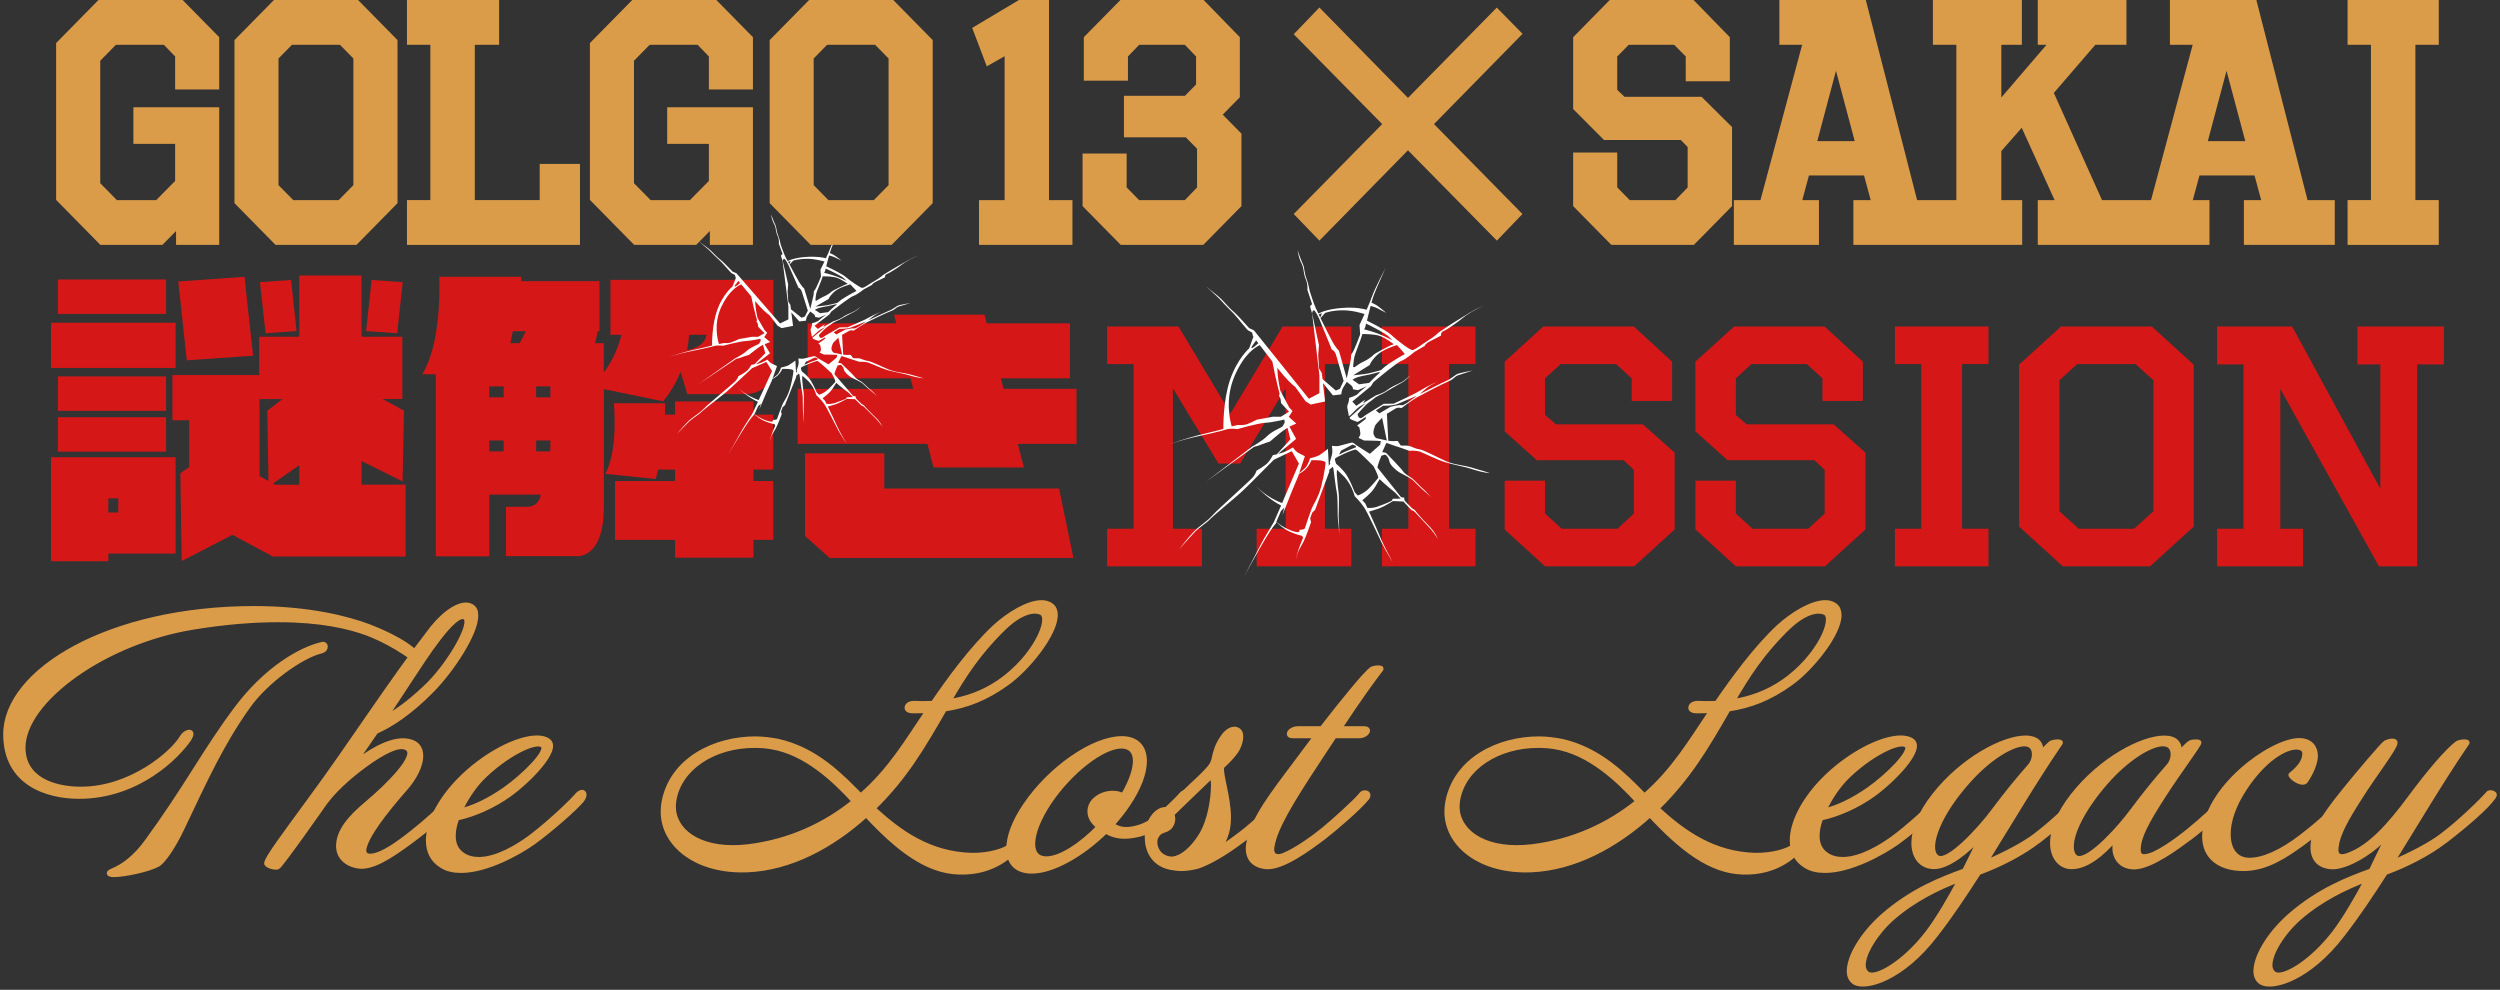 <?xml version="1.0" encoding="UTF-8"?>
<svg width="490px" height="194px" viewBox="0 0 490 194" version="1.1" xmlns="http://www.w3.org/2000/svg" xmlns:xlink="http://www.w3.org/1999/xlink">
    <rect x="0" y="0" width="490" height="194" fill="#333333" stroke="none"/>
    <title>tour-title</title>
    <g id="Page-1" stroke="none" stroke-width="1" fill="none" fill-rule="evenodd">
        <g id="名称未設定-3" transform="translate(1, 0)" fill-rule="nonzero">
            <g id="Group" transform="translate(216, 64)" fill="#D61718">
                <polygon id="Path" points="24.186 17.016 13.987 0 0 0 0 7.354 5.181 7.354 5.181 39.635 0 39.635 0 47 18.567 47 18.567 39.635 12.887 39.635 12.887 12.092 21.825 26.853 26.049 26.853 34.987 12.092 34.987 39.635 29.307 39.635 29.307 47 47.864 47 47.864 39.635 42.683 39.635 42.683 7.354 47.864 7.354 47.864 0 34.386 0"></polygon>
                <polygon id="Path" points="53.86 7.354 59.041 7.354 59.041 39.635 53.86 39.635 53.86 47 72.203 47 72.203 39.635 67.022 39.635 67.022 7.354 72.203 7.354 72.203 0 53.86 0"></polygon>
                <polygon id="Path" points="87.951 19.169 85.823 17.335 85.823 10.146 88.887 7.354 99.749 7.354 102.813 10.146 102.813 14.585 110.733 14.585 110.733 6.891 103.23 0 85.487 0 77.914 6.891 77.914 20.539 84.215 26.204 101.235 26.204 103.24 28.089 103.24 36.659 100.034 39.635 89.101 39.635 85.823 36.659 85.823 30.211 77.914 30.211 77.914 39.78 85.844 47 103.291 47 111.231 39.78 111.231 24.71 104.991 19.169"></polygon>
                <polygon id="Path" points="125.35 19.169 123.223 17.335 123.223 10.146 126.287 7.354 137.138 7.354 140.202 10.146 140.202 14.585 148.122 14.585 148.122 6.891 140.62 0 122.877 0 115.303 6.891 115.303 20.539 121.604 26.204 138.624 26.204 140.63 28.089 140.63 36.659 137.423 39.635 126.501 39.635 123.223 36.659 123.223 30.211 115.303 30.211 115.303 39.78 123.233 47 140.691 47 148.621 39.78 148.621 24.71 142.381 19.169"></polygon>
                <polygon id="Path" points="154.403 7.354 159.574 7.354 159.574 39.635 154.403 39.635 154.403 47 172.746 47 172.746 39.635 167.565 39.635 167.565 7.354 172.746 7.354 172.746 0 154.403 0"></polygon>
                <path d="M186.957,0 L178.742,7.478 L178.742,39.203 L187.313,47 L204.404,47 L212.976,39.203 L212.976,7.478 L204.761,0 L186.957,0 L186.957,0 Z M190.428,39.635 L186.651,36.205 L186.651,10.527 L190.143,7.354 L201.574,7.354 L205.066,10.527 L205.066,36.205 L201.289,39.635 L190.428,39.635 L190.428,39.635 Z" id="Shape"></path>
                <polygon id="Path" points="245.071 0 245.071 7.416 249.55 7.416 249.55 31.807 232.266 0 217.546 0 217.546 7.416 222.727 7.416 222.727 39.635 217.546 39.635 217.546 47 234.403 47 234.403 39.635 229.935 39.635 229.935 12.206 249.276 47 256.758 47 256.758 7.416 262 7.416 262 0"></polygon>
            </g>
            <path d="M287.221,91.588 C286.212,91.261 284.523,91.139 282.999,90.618 C282.793,90.546 282.577,90.465 282.381,90.373 C280.723,89.637 278.097,88.176 277.068,88.033 C276.934,88.013 276.82,87.992 276.707,87.962 C276.481,87.901 276.285,87.829 276.1,87.747 C275.636,87.553 275.235,87.339 274.637,87.339 C274.555,87.339 274.483,87.339 274.421,87.339 C274.411,87.339 274.39,87.339 274.38,87.339 C274.174,87.339 274.009,87.339 273.896,87.339 C273.597,87.328 273.535,87.308 273.535,87.308 L272.949,86.43 L272.773,86.43 C272.465,86.46 271.816,86.491 271.105,86.389 L270.827,81.107 C271.63,80.617 272.341,80.188 272.537,80.065 C273.051,79.738 273.68,79.994 273.68,79.994 C273.68,79.994 275.822,78.38 276.82,77.828 C277.819,77.276 282.031,75.08 282.989,74.712 C283.946,74.345 284.059,73.793 284.832,73.538 C285.604,73.282 287.674,72.618 287.674,72.618 C287.674,72.618 284.976,73.098 284.533,73.354 C284.09,73.609 283.236,74.345 282.577,74.6 C282.031,74.815 278.499,76.612 277.273,77.246 C277.634,76.909 278.458,76.163 278.942,75.826 C279.58,75.376 279.765,75.315 280.579,74.917 C279.395,75.305 277.263,76.602 276.501,77.031 C275.739,77.45 272.156,79.115 272.156,79.115 L270.209,79.146 L266.533,81.434 C266.533,81.434 265.833,82.129 265.473,81.914 C265.112,81.7 265.102,81.138 265.102,81.138 C265.102,81.138 266.749,79.228 267.233,78.921 C267.563,78.717 268.212,78.196 268.613,77.869 C269.489,77.348 269.9,77.276 270.621,76.817 C271.424,76.296 272.485,75.734 273.01,75.417 C273.525,75.101 274.102,75.019 275.513,73.517 C274.318,74.467 274.246,74.661 273.412,75.049 C272.578,75.448 271.62,75.877 270.868,76.469 C270.117,77.062 268.665,77.501 268.665,77.501 L266.173,79.054 L266.564,78.329 L264.844,79.544 L264.051,78.717 L264.927,77.971 L267.707,75.683 L268.212,74.886 C269.612,73.711 272.887,71.014 273.608,70.759 C274.534,70.442 276.233,68.971 276.233,68.971 L278.262,67.786 C278.262,67.786 278.262,67.419 279.323,66.867 C280.383,66.315 281.444,65.774 281.444,65.774 C281.444,65.774 281.351,65.089 281.907,64.906 C282.463,64.722 284.77,63.118 285.553,62.433 C286.335,61.749 288.364,60.462 289.97,59.869 C288.065,60.503 285.872,62.066 285.048,62.525 C284.214,62.985 281.084,65.089 281.084,65.089 C281.084,65.089 280.074,66.05 279.055,66.642 C278.602,66.908 277.994,67.347 277.418,67.735 C277.335,67.786 277.253,67.848 277.17,67.899 C277.15,67.909 277.14,67.919 277.119,67.929 C277.057,67.97 276.995,68.011 276.934,68.052 C276.913,68.072 276.882,68.083 276.862,68.103 C276.81,68.134 276.759,68.174 276.707,68.205 C276.676,68.226 276.656,68.236 276.625,68.256 C276.573,68.287 276.532,68.307 276.491,68.338 C276.46,68.358 276.439,68.369 276.408,68.379 C276.367,68.399 276.326,68.42 276.285,68.44 C276.264,68.45 276.233,68.471 276.213,68.481 C276.172,68.501 276.141,68.512 276.11,68.532 C276.089,68.532 276.069,68.552 276.048,68.563 C276.017,68.573 275.976,68.583 275.945,68.593 C275.924,68.593 275.914,68.604 275.894,68.604 C275.852,68.604 275.811,68.614 275.78,68.604 C275.688,68.604 275.523,68.522 275.327,68.42 C274.709,68.072 273.68,67.327 272.784,66.591 C272.619,66.458 272.465,66.325 272.31,66.193 C272.289,66.172 272.269,66.162 272.248,66.142 C272.073,65.999 271.919,65.856 271.775,65.723 C271.733,65.682 271.692,65.651 271.641,65.61 C271.63,65.6 271.61,65.59 271.6,65.57 C271.569,65.539 271.527,65.518 271.497,65.488 C271.476,65.467 271.455,65.457 271.435,65.437 C271.404,65.406 271.363,65.386 271.332,65.355 C271.311,65.335 271.291,65.324 271.26,65.304 C271.219,65.273 271.188,65.253 271.146,65.222 C271.126,65.202 271.105,65.192 271.074,65.171 C271.033,65.14 270.982,65.11 270.941,65.079 C270.92,65.069 270.899,65.049 270.879,65.038 C270.817,64.997 270.745,64.946 270.673,64.906 C270.673,64.906 270.662,64.906 270.652,64.895 C270.58,64.854 270.518,64.814 270.446,64.762 C270.426,64.752 270.405,64.732 270.374,64.722 C270.323,64.691 270.271,64.66 270.22,64.63 C270.189,64.609 270.168,64.599 270.137,64.579 C270.086,64.548 270.034,64.517 269.983,64.487 C269.952,64.466 269.931,64.456 269.9,64.436 C269.849,64.405 269.787,64.374 269.736,64.344 C269.715,64.333 269.684,64.313 269.664,64.303 C269.602,64.262 269.54,64.231 269.468,64.19 C269.458,64.19 269.437,64.17 269.427,64.17 C269.262,64.078 269.097,63.986 268.943,63.894 C268.943,63.894 268.922,63.894 268.912,63.874 C268.84,63.833 268.768,63.792 268.706,63.761 C268.685,63.761 268.675,63.741 268.665,63.741 C268.603,63.71 268.531,63.669 268.469,63.639 C268.459,63.639 268.449,63.629 268.428,63.618 C268.356,63.577 268.294,63.547 268.222,63.506 C268.222,63.506 268.222,63.506 268.212,63.506 C267.666,63.22 267.203,62.985 266.924,62.842 C267.11,62.055 267.367,60.983 267.635,59.971 C267.903,60.033 268.449,60.166 268.953,60.421 C269.653,60.768 270.704,61.33 270.704,61.33 C270.704,61.33 270.034,60.738 269.272,60.155 C268.675,59.696 268.057,59.41 267.81,59.318 C267.995,58.643 268.181,58.041 268.346,57.632 C268.994,55.987 270.601,52.463 270.601,52.463 C270.601,52.463 268.387,56.672 267.882,58.184 C267.686,58.776 267.275,59.747 266.852,60.717 C266.307,60.543 264.731,60.155 262.013,60.36 C259.243,60.564 257.852,61.218 257.41,61.463 C257.173,60.973 256.987,60.605 256.905,60.421 C256.524,59.634 255.69,56.999 255.69,56.999 C255.69,56.999 255.494,55.701 255.082,54.659 C254.67,53.617 254.64,52.351 254.444,51.973 C254.248,51.595 253.651,50.042 253.332,49 C253.527,50.461 253.816,51.023 254.197,51.85 C254.578,52.678 254.454,53.628 254.928,54.731 C255.402,55.834 255.247,56.825 255.247,56.825 L256.174,59.614 L255.762,60.023 L256.174,61.483 C256.174,61.483 256.174,61.473 256.174,61.453 L257.605,73.599 L257.605,77.062 L255.535,78.155 L244.764,64.742 L243.838,64.313 C243.838,64.313 241.376,61.555 240.913,61.197 C240.45,60.84 239.482,59.849 238.668,58.929 C237.844,58.01 236.64,57.234 235.352,56.1 C236.815,57.479 237.844,58.327 238.421,59.001 C238.987,59.675 240.058,60.697 240.851,61.514 C241.634,62.331 243.384,64.66 243.704,64.803 C244.023,64.946 244.414,65.192 244.414,65.192 L244.589,65.866 C244.589,65.866 244.62,65.907 244.672,65.968 L243.838,68.277 C243.838,68.277 241.5,70.309 240.079,74.477 C238.73,78.451 238.771,83.6 238.781,84.07 C237.834,84.366 235.62,84.867 233.818,85.316 C231.872,85.796 228,87.104 228,87.104 C228,87.104 231.367,86.031 233.097,85.674 C234.827,85.316 238.627,84.438 239.368,84.172 C240.11,83.906 241.531,84.1 241.531,84.1 C241.531,84.1 245.619,82.936 247.009,82.864 C248.399,82.793 250.737,82.241 250.737,82.241 L250.799,82.823 C250.799,82.823 250.593,83.201 250.428,83.508 C250.263,83.814 248.461,84.386 247.38,85.459 C246.299,86.532 244.476,87.482 244.476,87.482 L235.373,94.418 L244.795,87.574 C244.795,87.574 245.145,87.523 245.65,87.349 C245.67,87.349 245.701,87.328 245.722,87.318 C245.835,87.277 245.949,87.237 246.062,87.185 C246.113,87.165 246.165,87.145 246.216,87.124 C246.937,86.838 247.915,86.542 247.915,86.542 C247.915,86.542 248.976,85.612 249.954,84.826 C249.954,84.826 249.954,84.826 249.954,84.826 C250.026,84.764 250.109,84.703 250.181,84.652 C250.201,84.632 250.222,84.621 250.253,84.601 C250.325,84.55 250.387,84.499 250.459,84.448 C250.469,84.448 250.49,84.427 250.5,84.417 C250.593,84.356 250.685,84.294 250.768,84.233 C250.86,84.172 250.953,84.111 251.046,84.049 C251.149,83.978 251.262,83.917 251.355,83.855 L251.921,86.113 L249.254,89.045 C248.791,89.157 248.482,89.198 248.482,89.198 C248.482,89.198 248.482,89.208 248.471,89.229 C248.399,89.372 248.029,90.107 247.503,90.689 C246.916,91.333 245.289,92.242 245.289,92.242 C245.289,92.242 245.156,92.722 244.703,93.376 C244.249,94.03 237.958,99.556 236.681,100.976 C235.414,102.396 234.106,102.979 232.768,104.439 C231.429,105.89 230.162,107.606 230.162,107.606 C230.162,107.606 231.903,105.624 233.035,104.429 C233.262,104.184 233.499,103.97 233.736,103.765 C234.374,103.214 235.002,102.774 235.497,102.376 C235.507,102.366 235.527,102.355 235.538,102.345 C235.62,102.274 235.703,102.202 235.785,102.141 C235.805,102.121 235.836,102.1 235.857,102.069 C235.95,101.988 236.032,101.906 236.114,101.824 C236.135,101.804 236.156,101.773 236.186,101.753 C236.32,101.62 236.516,101.436 236.763,101.211 C236.928,101.068 237.113,100.905 237.319,100.721 C237.402,100.649 237.494,100.578 237.577,100.496 C238.678,99.546 240.161,98.31 241.263,97.36 C241.325,97.299 241.397,97.248 241.459,97.186 C241.582,97.074 241.706,96.972 241.819,96.87 C241.932,96.768 242.035,96.676 242.138,96.584 C242.19,96.533 242.252,96.482 242.314,96.42 C242.334,96.4 242.355,96.379 242.375,96.359 C242.416,96.318 242.468,96.277 242.509,96.236 C242.54,96.216 242.561,96.185 242.592,96.165 C242.633,96.124 242.684,96.073 242.736,96.032 C242.767,96.001 242.787,95.981 242.818,95.95 C242.88,95.899 242.931,95.838 242.993,95.787 C243.014,95.766 243.034,95.746 243.055,95.726 C243.312,95.47 243.601,95.194 243.899,94.908 C243.899,94.908 243.91,94.898 243.92,94.888 C244.013,94.796 244.116,94.694 244.219,94.592 L244.219,94.592 C246.216,92.61 248.667,90.117 248.667,90.117 L252.189,88.432 L253.589,90.853 L250.294,98.606 C249.429,98.3 247.277,97.35 245.135,95.286 C247.524,97.687 249.367,98.719 250.098,99.076 L250.078,99.127 L248.677,102.325 C248.677,102.325 246.659,105.655 246.268,106.431 C245.876,107.208 242.849,113 242.849,113 C242.849,113 245.485,108.148 246.958,105.696 C248.42,103.234 249.079,102.59 249.079,102.59 L249.192,102.325 C249.614,102.754 250.603,103.663 251.725,104.174 C253.219,104.858 254.238,105.032 254.238,105.032 L254.392,105.42 L254.413,105.359 L254.413,105.4 C254.413,105.4 253.136,108.209 253.074,109.67 C253.301,107.984 253.929,107.249 254.434,106.288 C254.949,105.328 255.968,102.345 255.968,102.345 L255.793,101.61 L256.195,100.486 L256.761,99.924 L259.541,92.436 L259.521,92.089 L260.221,91.486 C260.293,91.629 260.344,91.782 260.365,91.946 C260.468,92.62 260.746,95.215 261.014,96.553 C261.281,97.891 261.096,101.007 261.261,102.049 C261.426,103.091 261.477,104.838 261.477,104.838 C261.477,104.838 261.508,102.693 261.395,101.865 C261.292,101.038 261.58,98.004 261.343,96.339 C261.106,94.673 261.127,94.06 261.045,93.448 C260.962,92.835 261.045,92.079 261.045,92.079 C261.045,92.079 262.229,93.151 262.558,93.529 C262.878,93.907 263.526,94.735 263.938,95.675 C264.35,96.614 264.535,97.278 264.535,97.278 C264.535,97.278 265.617,98.3 266.399,99.505 C267.182,100.711 269.046,104.868 269.828,106.421 C270.611,107.974 271.991,110.232 271.991,110.232 C271.991,110.232 270.127,106.799 269.561,105.349 C269.19,104.409 268.078,101.916 267.336,100.272 C267.728,100.159 268.572,99.914 269.293,99.659 C270.251,99.311 272.032,98.208 272.032,98.208 L274.071,98.3 L275.677,100.006 C275.677,100.006 275.997,100.006 276.357,100.404 C276.717,100.803 278.386,102.58 279.055,103.295 C279.735,104.021 280.435,104.981 280.816,105.604 C280.28,104.368 279.57,103.571 278.818,102.815 C278.066,102.069 276.47,100.272 276.388,100.077 C276.305,99.894 275.924,99.781 275.688,99.546 C275.441,99.301 274.256,98.126 274.256,97.993 C274.256,97.861 274.225,97.534 274.225,97.534 C274.225,97.534 273.68,97.534 273.525,97.35 C273.36,97.166 272.691,96.277 272.691,96.277 C272.691,96.277 269.18,91.905 269.015,91.691 C268.85,91.476 269.746,89.331 269.746,89.331 C269.746,89.331 270.426,89.086 270.529,89.116 C270.58,89.126 270.755,89.269 270.92,89.504 C270.961,89.566 271.002,89.627 271.043,89.688 C271.043,89.688 271.054,89.709 271.064,89.719 C271.095,89.78 271.126,89.842 271.157,89.903 C271.177,89.933 271.188,89.974 271.198,90.005 C271.219,90.046 271.239,90.087 271.249,90.138 C271.28,90.219 271.301,90.311 271.311,90.403 C271.414,91.129 272.609,92.15 273.144,92.498 C273.175,92.518 273.216,92.538 273.257,92.569 C273.268,92.569 273.278,92.579 273.299,92.589 C273.33,92.61 273.36,92.63 273.402,92.651 C273.402,92.651 273.422,92.661 273.432,92.671 C273.474,92.692 273.515,92.722 273.566,92.743 L273.566,92.743 C274.277,93.131 275.441,93.693 275.894,94.081 C275.914,94.101 275.945,94.122 275.955,94.142 C276.439,94.622 277.572,95.777 278.2,96.287 C278.828,96.798 279.529,97.544 279.529,97.544 C279.529,97.544 278.447,96.226 277.932,95.828 C277.418,95.429 276.12,93.979 275.719,93.713 C275.317,93.448 274.236,92.804 274.04,92.426 C273.855,92.048 270.662,88.748 270.662,88.748 L269.911,88.616 L270.724,86.808 C270.807,86.838 270.899,86.869 270.992,86.899 C271.023,86.91 271.054,86.92 271.085,86.93 C271.177,86.961 271.28,87.002 271.383,87.032 C271.404,87.032 271.424,87.042 271.445,87.053 C271.527,87.083 271.62,87.114 271.703,87.145 C271.733,87.155 271.775,87.165 271.805,87.185 C271.908,87.216 272.001,87.257 272.104,87.288 C272.156,87.308 272.207,87.328 272.259,87.339 C272.31,87.359 272.362,87.369 272.403,87.39 C272.516,87.431 272.619,87.461 272.732,87.502 C272.763,87.512 272.794,87.523 272.835,87.533 C272.897,87.553 272.959,87.574 273.021,87.594 C273.082,87.615 273.144,87.635 273.206,87.655 C273.288,87.686 273.371,87.717 273.453,87.737 C273.505,87.758 273.546,87.768 273.597,87.788 C273.649,87.809 273.7,87.829 273.752,87.839 C273.752,87.839 273.772,87.839 273.783,87.849 C274.576,88.125 275.162,88.34 275.162,88.34 C275.162,88.34 276.563,88.268 277.304,88.524 C278.046,88.779 280.703,90.138 282.288,90.608 C283.874,91.088 286.428,91.558 287.344,91.895 C288.271,92.222 290.073,92.702 291,92.732 C289.63,92.252 288.457,91.966 287.303,91.599 L287.221,91.588 Z M268.696,85.857 C267.913,85.081 268.191,84.438 268.469,83.549 C268.613,83.099 269.386,82.445 269.89,81.873 L270.817,86.338 C269.88,86.164 269.396,86 268.685,85.857 L268.696,85.857 Z M272.969,79.156 C273.731,78.829 275.822,77.94 276.686,77.573 C276.13,78.012 274.174,79.555 273.731,79.432 C273.216,79.289 271.548,79.728 271.548,79.728 L269.365,81.015 L268.675,80.453 C269.489,79.922 270.106,79.514 270.106,79.514 C270.106,79.514 271.97,79.585 272.949,79.166 L272.969,79.156 Z M265.926,65.804 C265.957,65.702 265.987,65.58 266.029,65.467 C266.502,65.467 268.315,65.488 269.365,65.815 C270.59,66.203 272.186,67.47 272.186,67.47 L271.424,67.756 C271.424,67.756 268.51,69.206 268.201,69.554 C267.892,69.901 266.997,70.555 266.276,70.861 C265.555,71.168 264.834,71.75 264.525,71.944 C264.381,72.036 264.278,71.954 264.206,71.842 C264.288,71.025 264.371,70.248 264.453,69.952 C264.638,69.216 265.74,66.52 265.926,65.794 L265.926,65.804 Z M269.2,73.262 C268.922,73.446 267.357,75.049 267.357,75.049 L265.38,75.325 L264.082,74.426 C264.175,74.375 264.278,74.314 264.391,74.242 C265.153,73.762 266.997,73.507 267.326,73.435 C267.542,73.384 268.706,73.088 269.458,72.894 C269.427,73.017 269.365,73.18 269.2,73.282 L269.2,73.262 Z M274.318,69.421 C274.133,69.462 271.188,71.249 270.58,71.75 C270.189,72.077 269.849,72.383 269.643,72.557 C268.912,72.761 267.666,73.098 267.1,73.211 C266.286,73.364 264.227,73.558 264.227,73.558 L267.47,71.535 C267.47,71.535 267.604,70.902 268.778,69.707 C269.942,68.512 272.434,67.756 272.434,67.756 L272.794,67.623 C273.638,68.522 274.421,69.411 274.308,69.431 L274.318,69.421 Z M271.27,66.039 C271.455,66.223 271.682,66.448 271.929,66.703 C271.219,66.336 270.251,65.856 269.499,65.549 C268.366,65.079 266.852,64.671 266.379,64.548 C266.513,64.242 266.616,64.027 266.616,64.027 C266.616,64.027 266.667,63.802 266.749,63.424 C267.831,63.945 270.498,65.283 271.27,66.039 Z M262.208,60.819 C264.124,60.819 266.029,61.412 266.451,61.555 C265.926,62.73 265.462,63.71 265.462,63.71 L265.596,65.539 C265.596,65.539 264.443,68.695 264.031,69.196 C263.619,69.697 263.938,69.748 263.712,70.708 C263.537,71.423 263.135,73.354 262.939,74.273 L262.939,74.089 L261.436,68.767 C261.436,68.767 260.859,68.226 260.19,67.03 C259.757,66.254 258.645,64.027 257.822,62.352 L258.728,61.33 C258.728,61.33 260.046,60.819 262.208,60.819 L262.208,60.819 Z M258.1,61.402 L257.77,62.239 C257.667,62.025 257.564,61.81 257.461,61.616 L258.1,61.402 Z M257.543,72.291 L257.368,69.635 L257.513,67.623 L256.164,61.361 C256.195,61.187 256.287,60.84 256.503,60.819 C256.792,60.789 257.554,62.433 257.554,62.433 L260.046,68.542 C260.046,68.542 260.592,68.634 260.88,69.615 C261.168,70.596 262.352,74.651 262.352,74.651 L261.621,76.204 L260.828,76.551 L258.213,74.304 L258.069,73.098 L257.574,72.281 L257.543,72.291 Z M245.217,66.724 C245.341,66.887 245.485,67.071 245.629,67.275 C245.289,67.602 244.507,68.307 244.311,68.215 C244.126,68.134 244.805,67.235 245.217,66.724 L245.217,66.724 Z M240.419,83.569 C240.11,82.568 238.998,78.257 241.016,73.609 C242.87,69.329 245.114,68.001 245.918,67.643 C246.628,68.583 247.534,69.758 248.379,70.851 C248.543,71.678 248.801,72.914 248.966,73.711 C249.223,74.978 249.81,77.205 249.81,77.205 L249.676,77.573 C249.676,77.573 249.934,77.961 250.006,78.267 C250.068,78.574 250.068,78.982 250.068,78.982 L251.653,80.699 L250.057,81.679 L248.832,81.679 C248.832,81.679 248.533,81.669 248.533,81.669 L245.609,82.211 L245.331,82.262 C245.331,82.262 245.084,82.394 244.744,82.558 C244.692,82.578 244.641,82.609 244.589,82.629 C244.486,82.68 244.373,82.732 244.26,82.783 C243.92,82.936 243.57,83.089 243.281,83.181 C243.281,83.181 243.261,83.181 243.251,83.181 C243.127,83.212 243.014,83.232 242.911,83.263 C242.272,83.375 241.644,83.293 241.644,83.293 C241.644,83.293 241.603,83.293 241.531,83.314 L241.531,83.314 C241.325,83.355 240.892,83.457 240.408,83.569 L240.419,83.569 Z M257.513,96.747 C256.833,98.433 256.493,98.719 256.092,99.679 C255.814,100.343 255.134,102.386 254.743,103.571 C254.743,103.571 254.743,103.571 254.732,103.581 C254.403,103.908 253.744,103.816 253.744,103.816 L253.651,104.204 C253.651,104.204 253.497,104.562 251.797,103.878 C250.541,103.377 249.584,102.631 249.161,102.274 L250.078,100.139 L250.737,99.485 C250.5,100.343 250.346,101.007 250.346,101.007 C250.346,101.007 251.468,98.116 252.127,96.492 L253.435,93.376 L253.6,92.886 C253.96,92.692 254.506,92.365 254.959,91.895 C255.69,91.159 256.04,90.209 256.04,90.209 C256.04,90.209 258.8,90.056 258.8,90.73 C258.8,91.404 258.192,95.051 257.513,96.737 L257.513,96.747 Z M259.449,91.333 L259.273,87.962 C259.273,87.962 258.192,88.861 257.626,89.198 C257.059,89.535 255.752,89.821 255.752,89.821 C255.752,89.821 255.402,91.149 254.794,91.742 C254.495,92.038 254.011,92.436 253.651,92.722 L254.403,90.444 C254.526,90.107 254.619,89.821 254.691,89.637 C254.681,89.647 254.67,89.668 254.66,89.678 L254.743,89.433 L254.743,89.412 C254.743,89.412 254.753,89.412 254.753,89.412 C254.753,89.412 254.125,89.116 253.641,88.851 C253.507,88.779 253.373,88.697 253.28,88.636 C253.064,88.493 252.848,88.258 252.683,88.054 C252.518,87.86 252.405,87.696 252.405,87.696 C252.405,87.696 251.2,88.473 250.222,88.759 C249.975,88.83 249.738,88.891 249.522,88.953 L253.033,86.021 L251.725,83.6 C251.725,83.6 251.767,83.579 251.787,83.569 L251.787,83.59 C251.787,83.59 253.074,83.018 253.074,83.018 L251.602,81.71 L252.333,80.566 L251.684,79.851 L249.995,76.684 L249.944,76.592 C249.944,76.592 249.532,74.569 249.439,73.487 C249.398,72.955 249.367,72.455 249.347,72.077 C249.831,72.69 250.263,73.221 250.551,73.558 C252.014,75.254 252.868,75.826 252.868,75.826 L254.897,78.656 L255.896,79.289 L258.717,78.686 L258.285,75.08 L260.262,77.491 L261.889,77.297 C261.889,77.297 261.951,76.694 262.085,76.347 C262.208,76 262.95,74.886 262.95,74.886 L262.95,74.825 C263.125,74.958 263.485,75.233 263.743,75.458 C263.773,75.479 263.804,75.509 263.825,75.53 C263.876,75.581 263.918,75.622 263.959,75.652 C263.979,75.673 263.99,75.683 264,75.703 C264.185,75.928 264.185,76.296 264.185,76.296 L265.153,76.48 L266.894,75.683 C266.173,76.234 265.421,76.847 265.225,77.103 C264.824,77.614 263.434,77.971 263.434,77.971 C263.434,77.971 263.434,78.083 263.413,78.257 C263.413,78.318 263.403,78.4 263.382,78.472 C263.382,78.472 263.382,78.482 263.382,78.492 C263.372,78.574 263.351,78.656 263.331,78.747 L263.331,78.747 C263.31,78.839 263.289,78.921 263.259,79.003 C263.259,79.003 263.259,79.013 263.259,79.023 C263.228,79.105 263.197,79.187 263.156,79.268 C263.114,79.34 263.094,79.411 263.084,79.503 C262.991,80.055 263.32,80.903 263.32,81.281 C263.32,81.322 263.32,81.363 263.32,81.383 C263.32,81.393 263.32,81.414 263.32,81.424 C263.351,81.536 263.434,81.547 263.547,81.475 C263.66,81.404 263.804,81.271 263.979,81.087 C264.381,80.658 265.133,79.902 265.565,79.636 C265.802,79.483 266.193,79.279 266.698,79.003 C266.327,79.32 265.915,79.677 265.699,79.892 C265.246,80.341 263.506,81.853 263.506,81.853 L263.691,82.159 C263.691,82.159 264.937,82.701 265.092,82.701 C265.143,82.701 265.843,82.272 266.698,81.72 C266.729,81.863 266.729,82.068 266.574,82.2 C266.317,82.425 264.989,83.406 264.989,83.406 L265.431,83.774 C265.431,83.774 265.627,84.621 265.627,85.01 C265.627,85.03 265.627,85.04 265.627,85.061 C265.627,85.163 265.576,85.285 265.524,85.398 C265.421,85.612 265.287,85.827 265.287,85.827 L266.358,86.338 C266.358,86.338 269.272,86.378 269.643,86.45 L269.643,86.45 C269.643,86.45 269.602,86.695 269.602,86.695 L269.602,86.644 C269.602,86.644 269.519,87.155 269.519,87.155 L267.491,88.953 L264.927,87.318 C264.844,87.257 264.772,87.216 264.741,87.185 C264.443,86.961 264.299,86.746 263.979,86.756 C263.949,86.756 263.928,86.756 263.897,86.756 C263.516,86.808 261.683,87.369 261.302,87.431 C260.921,87.492 260.056,87.38 260.056,87.38 C260.056,87.38 260.221,88.503 260.087,89.045 C259.953,89.586 259.624,90.679 259.624,90.679 C259.624,90.679 259.665,90.72 259.737,90.792 L259.449,91.323 L259.449,91.333 Z M261.848,88.33 L264.103,87.134 L264.638,87.359 L264.762,87.461 L264.762,87.666 C264.762,87.666 262.672,88.524 262.672,88.524 L261.467,89.096 L261.838,88.319 L261.848,88.33 Z M273.525,97.738 L271.95,97.758 C271.95,97.758 271.95,97.861 271.898,97.973 C271.878,98.034 271.847,98.096 271.795,98.136 C271.672,98.239 270.693,98.688 269.231,99.209 C269.138,99.24 269.046,99.27 268.963,99.301 C268.932,99.301 268.902,99.321 268.871,99.332 C268.819,99.352 268.757,99.362 268.706,99.383 C268.675,99.383 268.644,99.403 268.613,99.403 C268.562,99.413 268.51,99.434 268.459,99.444 C268.428,99.444 268.397,99.454 268.366,99.464 C268.315,99.475 268.263,99.485 268.222,99.495 C268.191,99.495 268.17,99.495 268.15,99.505 C268.098,99.505 268.047,99.526 268.006,99.526 C267.985,99.526 267.965,99.526 267.944,99.526 C267.892,99.526 267.841,99.536 267.789,99.546 C267.779,99.546 267.769,99.546 267.748,99.546 C267.697,99.546 267.645,99.546 267.594,99.556 C267.594,99.556 267.584,99.556 267.573,99.556 C267.522,99.556 267.46,99.556 267.419,99.556 C267.244,99.556 267.11,99.556 267.007,99.556 C266.77,99.035 266.616,98.698 266.616,98.698 L266.018,98.045 C266.204,97.902 267.326,96.962 267.913,96.277 C268.418,95.685 268.902,94.816 269.066,94.49 C269.2,94.275 269.324,94.071 269.416,93.917 C270.22,94.755 272.403,96.512 272.403,96.512 L273.535,97.728 L273.525,97.738 Z M269.118,93.529 C269.118,93.529 269.118,93.58 269.149,93.631 C268.799,94.081 268.078,94.959 267.275,95.766 C266.41,96.625 265.503,96.992 265.122,97.115 L264.515,96.461 C264.515,96.461 263.485,93.672 262.486,92.498 C261.487,91.323 260.89,90.914 260.89,90.914 C260.89,90.914 260.571,90.168 260.674,89.893 C260.777,89.627 264.432,87.962 264.783,88.125 C265.133,88.289 268.16,91.292 268.212,91.374 C268.263,91.456 269.18,93.253 269.108,93.55 L269.118,93.529 Z" id="Shape" fill="#FFFFFF"></path>
            <g id="Group" transform="translate(9, 54)" fill="#D61718">
                <g transform="translate(72.754, 0.253)">
                    <path d="M36.878,11.37 L39.055,11.37 C38.595,13.241 37.614,16.094 35.59,18.764 L35.59,13.019 L33.842,13.019 C34.057,12.27 34.251,11.491 34.394,10.662 L34.742,10.662 L34.742,0.85 L19.441,0.85 L19.39,0 L3.342,0 C3.342,0 4.007,12.736 0,19.108 L2.668,19.108 L2.668,54.786 L13.144,54.786 L13.144,42.688 L23.253,42.688 C23.049,43.77 22.405,45.075 20.534,45.075 L16.415,45.075 L16.415,54.746 L30.081,54.746 C30.081,54.746 35.6,55.585 35.6,45.116 L35.6,22.012 L47.202,24.399 C47.202,24.399 49.144,22.275 50.646,18.633 L51.965,23.003 L62.932,23.003 C62.932,23.003 68.819,23.397 68.819,17.389 L68.819,0.597 L36.888,0.597 L36.888,11.38 L36.878,11.37 Z M19.083,13.019 L17.284,13.019 L17.764,10.662 L20.289,10.662 C19.962,11.421 19.563,12.22 19.083,13.019 L19.083,13.019 Z M13.134,21.475 L15.966,21.475 L15.966,23.62 L13.134,23.62 L13.134,21.475 Z M13.134,32.077 L15.966,32.077 L15.966,34.221 L13.134,34.221 L13.134,32.077 Z M25.114,34.221 L22.333,34.221 L22.333,32.077 L25.114,32.077 L25.114,34.221 Z M22.333,23.62 L22.333,21.475 L25.114,21.475 L25.114,23.62 L22.333,23.62 Z M51.924,14.374 C52.108,13.423 52.241,12.422 52.302,11.37 L55.726,11.37 C55.532,12.523 54.683,13.868 51.914,14.374 L51.924,14.374 Z" id="Shape"></path>
                    <path d="M64.915,24.429 L49.552,24.429 L49.552,27.009 L47.59,27.009 C47.61,26.29 47.621,25.552 47.61,24.783 L37.573,24.783 C37.573,24.783 38.462,33.968 35.887,38.621 L45.75,39.623 C45.75,39.623 45.965,38.965 46.241,37.792 L49.552,37.792 L49.552,40.038 L37.788,40.038 L37.788,51.559 L49.552,51.559 L49.552,55.049 L64.915,55.049 L64.915,51.559 L68.799,51.559 L68.799,40.038 L64.915,40.038 L64.915,37.792 L68.799,37.792 L68.799,27.009 L64.915,27.009 L64.915,24.429 Z" id="Path"></path>
                </g>
                <g>
                    <rect id="Rectangle" x="1.359" y="0.779" width="21.189" height="6.747"></rect>
                    <rect id="Rectangle" x="1.359" y="19.776" width="21.189" height="6.747"></rect>
                    <rect id="Rectangle" x="1.359" y="27.777" width="21.189" height="6.747"></rect>
                    <rect id="Rectangle" x="0" y="9.256" width="24.418" height="8.861"></rect>
                    <path d="M0,36.295 L0,56 L11.233,56 L11.233,54.503 L24.418,54.503 L24.418,35.617 L0,35.617 L0,36.285 L0,36.295 Z M13.185,46.451 L11.233,46.451 L11.233,43.679 L13.185,43.679 L13.185,46.451 Z" id="Shape"></path>
                    <path d="M60.867,36.366 L68.911,40.351 L69.177,26.483 L64.986,24.207 L68.86,24.207 L68.86,11.997 L60.857,11.997 L60.857,0 L48.663,0 L48.663,11.997 L40.803,11.997 L40.803,19.513 L23.795,19.513 L23.795,28.374 L27.076,28.374 L27.076,37.549 L25.349,38.773 L25.614,55.97 L35.56,50.821 L43.481,55.079 L69.504,55.079 L69.504,40.999 L60.867,40.999 L60.867,36.355 L60.867,36.366 Z M40.864,25.431 L40.864,24.217 L45.362,24.217 L42.398,26.503 L42.622,40.29 L40.875,39.319 L40.875,25.441 L40.864,25.431 Z M43.481,40.766 L48.673,37.175 L48.673,41.009 L43.921,41.009 L43.471,40.756 L43.481,40.766 Z" id="Shape"></path>
                    <polygon id="Path" points="39.597 15.71 37.921 0.253 24.94 1.173 26.616 16.62"></polygon>
                    <polygon id="Path" points="48.132 10.884 47.048 0.88 40.956 1.305 42.05 11.319"></polygon>
                    <polygon id="Path" points="68.932 1.305 62.84 0.88 61.757 10.884 67.848 11.319"></polygon>
                </g>
                <g transform="translate(146.337, 7.678)" id="Path">
                    <polygon points="40.364 14.546 39.832 12.473 53.385 12.473 53.385 1.699 37.052 1.699 36.612 0 18.899 0 19.339 1.699 1.952 1.699 1.952 12.473 22.119 12.473 22.66 14.546 0 14.546 0 25.319 25.441 25.319 26.636 29.942 44.34 29.942 43.144 25.319 54.663 25.319 54.663 14.546"></polygon>
                    <polygon points="16.988 34.069 16.988 27.181 1.441 27.181 1.441 43.376 6.276 47.675 10.007 47.675 54.05 47.675 51.239 34.069"></polygon>
                </g>
            </g>
            <path d="M177.082,73.326 C176.288,73.09 174.94,72.998 173.732,72.618 C173.561,72.567 173.4,72.505 173.239,72.444 C171.922,71.91 169.839,70.832 169.014,70.719 C168.913,70.709 168.813,70.689 168.722,70.668 C168.541,70.627 168.39,70.565 168.239,70.514 C167.867,70.37 167.555,70.216 167.072,70.216 C167.012,70.216 166.952,70.216 166.901,70.216 C166.891,70.216 166.881,70.216 166.871,70.216 C166.71,70.216 166.579,70.216 166.479,70.216 C166.237,70.216 166.197,70.196 166.197,70.196 L165.724,69.549 L165.584,69.549 C165.342,69.58 164.819,69.59 164.266,69.518 L164.044,65.639 C164.688,65.279 165.252,64.961 165.402,64.869 C165.815,64.622 166.308,64.817 166.308,64.817 C166.308,64.817 168.008,63.637 168.803,63.226 C169.598,62.826 172.938,61.204 173.702,60.938 C174.467,60.671 174.557,60.26 175.171,60.075 C175.785,59.891 177.425,59.398 177.425,59.398 C177.425,59.398 175.282,59.747 174.93,59.932 C174.577,60.116 173.903,60.66 173.38,60.845 C172.948,60.999 170.141,62.323 169.175,62.785 C169.467,62.539 170.111,61.995 170.503,61.738 C171.006,61.41 171.157,61.358 171.811,61.071 C170.865,61.358 169.175,62.313 168.571,62.621 C167.968,62.929 165.121,64.15 165.121,64.15 L163.571,64.171 L160.654,65.854 C160.654,65.854 160.101,66.367 159.809,66.213 C159.517,66.059 159.517,65.649 159.517,65.649 C159.517,65.649 160.825,64.243 161.207,64.027 C161.469,63.883 161.982,63.493 162.304,63.247 C162.998,62.867 163.32,62.816 163.893,62.467 C164.527,62.087 165.372,61.677 165.785,61.44 C166.197,61.204 166.65,61.153 167.777,60.045 C166.831,60.743 166.771,60.886 166.107,61.174 C165.443,61.461 164.688,61.779 164.085,62.21 C163.481,62.641 162.334,62.97 162.334,62.97 L160.352,64.109 L160.664,63.575 L159.296,64.468 L158.662,63.863 L159.356,63.309 L161.559,61.625 L161.962,61.04 C163.078,60.178 165.674,58.197 166.247,58.012 C166.982,57.776 168.33,56.698 168.33,56.698 L169.94,55.826 C169.94,55.826 169.94,55.559 170.785,55.159 C171.63,54.758 172.465,54.348 172.465,54.348 C172.465,54.348 172.394,53.845 172.827,53.712 C173.27,53.578 175.101,52.398 175.714,51.895 C176.338,51.392 177.948,50.447 179.225,50.016 C177.706,50.478 175.976,51.628 175.312,51.967 C174.658,52.305 172.163,53.845 172.163,53.845 C172.163,53.845 171.358,54.553 170.553,54.984 C170.191,55.179 169.708,55.497 169.256,55.785 C169.195,55.826 169.125,55.867 169.064,55.908 C169.054,55.908 169.034,55.929 169.024,55.929 C168.974,55.959 168.924,55.99 168.873,56.021 C168.853,56.031 168.833,56.041 168.813,56.052 C168.773,56.072 168.732,56.103 168.692,56.124 C168.672,56.134 168.652,56.144 168.632,56.165 C168.592,56.185 168.561,56.206 168.521,56.226 C168.501,56.237 168.481,56.247 168.461,56.257 C168.431,56.278 168.4,56.288 168.36,56.308 C168.34,56.308 168.32,56.329 168.3,56.339 C168.27,56.349 168.239,56.36 168.209,56.37 C168.189,56.37 168.179,56.38 168.159,56.39 C168.129,56.39 168.109,56.411 168.078,56.411 C168.068,56.411 168.048,56.411 168.038,56.411 C168.008,56.411 167.968,56.411 167.948,56.411 C167.867,56.411 167.746,56.36 167.586,56.267 C167.093,56.011 166.278,55.456 165.563,54.923 C165.433,54.82 165.312,54.728 165.191,54.635 C165.171,54.625 165.161,54.615 165.141,54.594 C165,54.481 164.879,54.379 164.759,54.286 C164.728,54.256 164.688,54.235 164.648,54.204 C164.638,54.204 164.628,54.184 164.608,54.173 C164.577,54.153 164.557,54.132 164.527,54.112 C164.507,54.102 164.497,54.091 164.477,54.081 C164.447,54.06 164.416,54.04 164.396,54.019 C164.376,54.009 164.356,53.999 164.346,53.978 C164.316,53.958 164.286,53.937 164.256,53.917 C164.235,53.907 164.215,53.896 164.205,53.886 C164.175,53.865 164.135,53.845 164.095,53.824 C164.074,53.814 164.064,53.804 164.044,53.794 C163.994,53.763 163.944,53.732 163.883,53.701 C163.883,53.701 163.883,53.701 163.873,53.701 C163.823,53.67 163.763,53.64 163.712,53.609 C163.692,53.609 163.672,53.588 163.662,53.578 C163.622,53.558 163.581,53.527 163.541,53.506 C163.521,53.496 163.501,53.486 163.481,53.475 C163.441,53.455 163.4,53.434 163.36,53.404 C163.34,53.393 163.32,53.383 163.3,53.373 C163.26,53.352 163.209,53.321 163.169,53.301 C163.149,53.301 163.129,53.28 163.109,53.27 C163.058,53.239 163.008,53.219 162.958,53.188 C162.948,53.188 162.938,53.178 162.928,53.168 C162.797,53.096 162.666,53.034 162.535,52.962 C162.535,52.962 162.525,52.962 162.515,52.952 C162.455,52.921 162.404,52.89 162.344,52.87 C162.334,52.87 162.324,52.86 162.304,52.849 C162.254,52.819 162.203,52.798 162.153,52.767 C162.153,52.767 162.133,52.767 162.123,52.757 C162.072,52.726 162.012,52.706 161.962,52.675 C161.962,52.675 161.962,52.675 161.952,52.675 C161.519,52.459 161.157,52.285 160.936,52.182 C161.087,51.597 161.288,50.817 161.499,50.078 C161.71,50.119 162.143,50.222 162.545,50.406 C163.099,50.663 163.934,51.074 163.934,51.074 C163.934,51.074 163.4,50.642 162.797,50.211 C162.324,49.873 161.831,49.667 161.64,49.596 C161.791,49.103 161.942,48.661 162.062,48.364 C162.575,47.153 163.853,44.566 163.853,44.566 C163.853,44.566 162.093,47.656 161.69,48.764 C161.529,49.195 161.207,49.914 160.875,50.622 C160.443,50.499 159.195,50.211 157.032,50.355 C154.829,50.509 153.722,50.981 153.37,51.166 C153.179,50.807 153.038,50.53 152.968,50.406 C152.666,49.821 152.002,47.892 152.002,47.892 C152.002,47.892 151.851,46.937 151.519,46.167 C151.187,45.397 151.167,44.474 151.016,44.186 C150.865,43.909 150.382,42.77 150.131,42 C150.282,43.067 150.513,43.488 150.815,44.094 C151.117,44.699 151.016,45.397 151.398,46.208 C151.781,47.019 151.65,47.748 151.65,47.748 L152.384,49.791 L152.052,50.088 L152.384,51.156 C152.384,51.156 152.384,51.156 152.384,51.135 L153.521,60.055 L153.521,62.6 L151.881,63.401 L143.33,53.547 L142.596,53.239 C142.596,53.239 140.644,51.217 140.272,50.95 C139.899,50.694 139.135,49.965 138.491,49.288 C137.837,48.61 136.881,48.035 135.855,47.204 C137.012,48.22 137.837,48.836 138.29,49.339 C138.742,49.832 139.588,50.591 140.211,51.187 C140.835,51.782 142.223,53.496 142.475,53.599 C142.726,53.701 143.038,53.886 143.038,53.886 L143.179,54.379 C143.179,54.379 143.199,54.409 143.239,54.451 L142.575,56.144 C142.575,56.144 140.714,57.632 139.598,60.691 C138.531,63.606 138.561,67.394 138.561,67.732 C137.807,67.948 136.056,68.318 134.618,68.646 C133.068,68.995 130,69.96 130,69.96 C130,69.96 132.666,69.169 134.044,68.913 C135.423,68.646 138.431,67.999 139.024,67.815 C139.618,67.62 140.744,67.763 140.744,67.763 C140.744,67.763 143.984,66.901 145.091,66.85 C146.197,66.798 148.048,66.398 148.048,66.398 L148.099,66.819 C148.099,66.819 147.938,67.096 147.807,67.322 C147.676,67.548 146.247,67.969 145.382,68.759 C144.527,69.549 143.078,70.247 143.078,70.247 L135.845,75.338 L143.32,70.319 C143.32,70.319 143.602,70.288 144.004,70.155 C144.024,70.155 144.044,70.145 144.064,70.134 C144.155,70.104 144.245,70.073 144.336,70.032 C144.376,70.011 144.416,70.001 144.457,69.98 C145.03,69.765 145.805,69.56 145.805,69.56 C145.805,69.56 146.64,68.872 147.425,68.297 C147.425,68.297 147.425,68.297 147.425,68.297 C147.485,68.256 147.545,68.215 147.606,68.164 C147.626,68.153 147.646,68.143 147.656,68.123 C147.706,68.081 147.767,68.051 147.827,68.01 C147.837,68.01 147.847,67.999 147.857,67.989 C147.928,67.948 147.998,67.897 148.068,67.856 C148.139,67.815 148.219,67.763 148.29,67.722 C148.37,67.671 148.461,67.62 148.541,67.579 L148.994,69.241 L146.871,71.397 C146.499,71.479 146.258,71.51 146.258,71.51 C146.258,71.51 146.258,71.51 146.247,71.53 C146.187,71.633 145.895,72.177 145.483,72.598 C145.02,73.07 143.722,73.737 143.722,73.737 C143.722,73.737 143.622,74.096 143.26,74.568 C142.897,75.041 137.897,79.105 136.891,80.152 C135.885,81.199 134.849,81.62 133.783,82.698 C132.726,83.765 131.71,85.028 131.71,85.028 C131.71,85.028 133.089,83.57 133.994,82.698 C134.175,82.523 134.366,82.359 134.547,82.215 C135.05,81.815 135.553,81.487 135.946,81.189 C135.956,81.189 135.966,81.168 135.976,81.158 C136.046,81.107 136.107,81.055 136.177,81.004 C136.197,80.984 136.217,80.973 136.237,80.953 C136.308,80.891 136.378,80.83 136.439,80.768 C136.459,80.748 136.469,80.737 136.499,80.717 C136.6,80.624 136.761,80.481 136.962,80.316 C137.093,80.214 137.243,80.091 137.404,79.957 C137.475,79.906 137.545,79.844 137.616,79.793 C138.491,79.095 139.668,78.192 140.543,77.484 C140.594,77.442 140.644,77.401 140.694,77.36 C140.795,77.278 140.895,77.196 140.986,77.124 C141.076,77.052 141.157,76.981 141.237,76.919 C141.278,76.878 141.328,76.847 141.378,76.796 C141.398,76.786 141.408,76.765 141.429,76.755 C141.459,76.724 141.499,76.693 141.539,76.662 C141.559,76.642 141.579,76.621 141.6,76.611 C141.64,76.58 141.67,76.549 141.71,76.508 C141.73,76.488 141.751,76.467 141.781,76.447 C141.821,76.406 141.871,76.365 141.922,76.324 C141.942,76.313 141.952,76.293 141.972,76.283 C142.173,76.098 142.404,75.893 142.636,75.677 C142.636,75.677 142.636,75.677 142.646,75.667 C142.726,75.595 142.797,75.523 142.877,75.451 L142.877,75.451 C144.467,73.994 146.408,72.167 146.408,72.167 L149.205,70.935 L150.322,72.721 L147.706,78.418 C147.012,78.192 145.302,77.494 143.612,75.985 C145.513,77.74 146.972,78.51 147.555,78.767 L147.535,78.808 L146.419,81.158 C146.419,81.158 144.819,83.601 144.507,84.176 C144.195,84.751 141.791,89 141.791,89 C141.791,89 143.883,85.438 145.05,83.632 C146.217,81.825 146.73,81.353 146.73,81.353 L146.821,81.158 C147.153,81.466 147.938,82.133 148.833,82.513 C150.02,83.016 150.825,83.149 150.825,83.149 L150.946,83.437 L150.966,83.396 L150.966,83.427 C150.966,83.427 149.95,85.49 149.909,86.567 C150.091,85.325 150.584,84.792 150.996,84.083 C151.398,83.385 152.213,81.189 152.213,81.189 L152.082,80.655 L152.394,79.824 L152.847,79.413 L155.05,73.912 L155.05,73.655 C155.05,73.655 155.594,73.214 155.594,73.214 C155.644,73.316 155.694,73.429 155.714,73.552 C155.805,74.045 156.016,75.954 156.227,76.94 C156.439,77.925 156.288,80.214 156.419,80.973 C156.549,81.743 156.59,83.026 156.59,83.026 C156.59,83.026 156.61,81.446 156.529,80.84 C156.439,80.234 156.68,78.007 156.489,76.786 C156.298,75.564 156.318,75.112 156.258,74.661 C156.197,74.209 156.258,73.655 156.258,73.655 C156.258,73.655 157.203,74.445 157.455,74.722 C157.716,75 158.229,75.605 158.551,76.303 C158.873,77.001 159.024,77.484 159.024,77.484 C159.024,77.484 159.879,78.233 160.503,79.116 C161.127,79.998 162.606,83.057 163.229,84.196 C163.853,85.336 164.95,86.988 164.95,86.988 C164.95,86.988 163.471,84.463 163.018,83.406 C162.726,82.718 161.841,80.891 161.258,79.68 C161.559,79.598 162.243,79.423 162.807,79.228 C163.561,78.972 164.98,78.171 164.98,78.171 L166.6,78.243 L167.867,79.495 C167.867,79.495 168.129,79.495 168.4,79.793 C168.672,80.091 170.01,81.384 170.543,81.918 C171.076,82.451 171.64,83.16 171.942,83.611 C171.509,82.708 170.956,82.113 170.352,81.558 C169.748,81.004 168.481,79.69 168.421,79.547 C168.36,79.413 168.058,79.331 167.867,79.157 C167.676,78.982 166.73,78.11 166.73,78.017 C166.73,77.925 166.71,77.679 166.71,77.679 C166.71,77.679 166.278,77.679 166.157,77.545 C166.026,77.412 165.493,76.755 165.493,76.755 C165.493,76.755 162.706,73.542 162.575,73.388 C162.445,73.234 163.159,71.653 163.159,71.653 C163.159,71.653 163.692,71.479 163.783,71.499 C163.823,71.499 163.964,71.612 164.095,71.787 C164.125,71.828 164.165,71.869 164.195,71.92 C164.195,71.92 164.195,71.941 164.205,71.941 C164.235,71.982 164.256,72.023 164.286,72.074 C164.296,72.095 164.306,72.126 164.316,72.156 C164.326,72.187 164.346,72.218 164.356,72.249 C164.376,72.31 164.396,72.372 164.406,72.444 C164.497,72.978 165.433,73.727 165.865,73.983 C165.895,74.004 165.926,74.014 165.956,74.035 C165.956,74.035 165.976,74.045 165.986,74.045 C166.016,74.055 166.036,74.076 166.066,74.086 C166.066,74.086 166.087,74.086 166.087,74.096 C166.117,74.117 166.157,74.127 166.197,74.148 L166.197,74.148 C166.761,74.425 167.686,74.846 168.038,75.133 C168.058,75.143 168.078,75.164 168.089,75.174 C168.471,75.533 169.376,76.375 169.869,76.755 C170.362,77.135 170.926,77.679 170.926,77.679 C170.926,77.679 170.07,76.714 169.658,76.416 C169.245,76.118 168.219,75.061 167.897,74.856 C167.575,74.661 166.72,74.189 166.569,73.912 C166.419,73.634 163.883,71.212 163.883,71.212 L163.28,71.109 L163.924,69.785 C163.994,69.806 164.064,69.826 164.135,69.847 C164.155,69.847 164.185,69.857 164.205,69.867 C164.286,69.888 164.356,69.919 164.437,69.939 C164.457,69.939 164.467,69.95 164.487,69.96 C164.557,69.98 164.628,70.001 164.698,70.021 C164.728,70.021 164.759,70.042 164.779,70.052 C164.859,70.073 164.94,70.104 165.01,70.124 C165.05,70.134 165.091,70.155 165.131,70.165 C165.171,70.175 165.211,70.186 165.252,70.206 C165.342,70.237 165.423,70.257 165.513,70.288 C165.543,70.288 165.563,70.309 165.594,70.309 C165.644,70.329 165.694,70.34 165.734,70.36 C165.785,70.381 165.835,70.391 165.885,70.411 C165.946,70.432 166.016,70.453 166.076,70.473 C166.117,70.483 166.157,70.494 166.187,70.514 C166.227,70.524 166.268,70.545 166.308,70.555 C166.308,70.555 166.328,70.555 166.328,70.555 C166.952,70.76 167.425,70.914 167.425,70.914 C167.425,70.914 168.541,70.863 169.125,71.048 C169.708,71.233 171.821,72.228 173.078,72.577 C174.336,72.926 176.358,73.275 177.093,73.522 C177.827,73.768 179.266,74.117 180,74.137 C178.913,73.788 177.978,73.573 177.072,73.306 L177.082,73.326 Z M162.374,69.118 C161.751,68.554 161.972,68.071 162.193,67.425 C162.304,67.096 162.918,66.614 163.32,66.193 L164.054,69.467 C163.31,69.344 162.928,69.221 162.364,69.118 L162.374,69.118 Z M165.775,64.191 C166.378,63.945 168.038,63.298 168.732,63.021 C168.3,63.35 166.74,64.479 166.388,64.386 C165.976,64.284 164.658,64.602 164.658,64.602 L162.928,65.546 L162.384,65.136 C163.028,64.746 163.521,64.448 163.521,64.448 C163.521,64.448 165,64.499 165.775,64.191 Z M160.171,54.399 C160.191,54.317 160.221,54.235 160.252,54.153 C160.634,54.153 162.062,54.163 162.907,54.409 C163.883,54.697 165.151,55.631 165.151,55.631 L164.547,55.846 C164.547,55.846 162.233,56.914 161.982,57.16 C161.73,57.417 161.026,57.899 160.453,58.125 C159.879,58.351 159.306,58.782 159.064,58.915 C158.954,58.977 158.863,58.915 158.813,58.844 C158.873,58.248 158.944,57.674 159.004,57.458 C159.155,56.924 160.03,54.943 160.171,54.399 L160.171,54.399 Z M162.777,59.87 C162.555,60.003 161.308,61.184 161.308,61.184 L159.738,61.389 L158.712,60.732 C158.783,60.691 158.863,60.65 158.964,60.589 C159.567,60.229 161.036,60.055 161.298,59.993 C161.469,59.952 162.394,59.737 162.988,59.593 C162.968,59.685 162.907,59.798 162.787,59.88 L162.777,59.87 Z M166.841,57.047 C166.69,57.078 164.356,58.392 163.873,58.762 C163.561,58.998 163.29,59.223 163.129,59.357 C162.545,59.511 161.559,59.757 161.117,59.829 C160.473,59.942 158.833,60.086 158.833,60.086 L161.408,58.597 C161.408,58.597 161.519,58.125 162.445,57.253 C163.37,56.37 165.352,55.826 165.352,55.826 L165.634,55.723 C166.308,56.39 166.932,57.037 166.841,57.058 L166.841,57.047 Z M164.416,54.563 C164.557,54.697 164.738,54.861 164.94,55.056 C164.376,54.789 163.612,54.43 163.008,54.204 C162.103,53.865 160.905,53.558 160.533,53.465 C160.634,53.239 160.724,53.085 160.724,53.085 C160.724,53.085 160.765,52.921 160.835,52.644 C161.69,53.024 163.813,54.009 164.427,54.563 L164.416,54.563 Z M157.223,50.725 C158.742,50.725 160.262,51.166 160.594,51.269 C160.171,52.131 159.809,52.849 159.809,52.849 L159.92,54.194 C159.92,54.194 159.004,56.514 158.672,56.883 C158.34,57.253 158.602,57.283 158.421,57.992 C158.28,58.515 157.958,59.932 157.807,60.609 L157.807,60.476 L156.62,56.565 C156.62,56.565 156.167,56.165 155.634,55.282 C155.292,54.707 154.406,53.075 153.753,51.843 L154.467,51.094 C154.467,51.094 155.513,50.725 157.233,50.725 L157.223,50.725 Z M153.964,51.156 L153.702,51.772 C153.612,51.607 153.531,51.453 153.461,51.31 L153.964,51.145 L153.964,51.156 Z M153.511,59.152 L153.37,57.201 L153.481,55.723 L152.414,51.125 C152.435,51.002 152.505,50.745 152.686,50.725 C152.918,50.704 153.521,51.915 153.521,51.915 L155.503,56.401 C155.503,56.401 155.936,56.473 156.167,57.191 C156.398,57.91 157.334,60.886 157.334,60.886 L156.751,62.026 L156.117,62.282 L154.034,60.63 L153.913,59.747 L153.521,59.152 L153.511,59.152 Z M143.732,55.066 C143.833,55.19 143.944,55.323 144.064,55.467 C143.793,55.703 143.179,56.226 143.018,56.165 C142.867,56.103 143.41,55.446 143.732,55.066 L143.732,55.066 Z M139.92,67.435 C139.678,66.696 138.793,63.534 140.392,60.116 C141.871,56.976 143.652,55.99 144.286,55.734 C144.849,56.421 145.573,57.294 146.237,58.084 C146.368,58.69 146.569,59.603 146.7,60.178 C146.911,61.112 147.374,62.744 147.374,62.744 L147.274,63.011 C147.274,63.011 147.485,63.298 147.535,63.514 C147.586,63.74 147.586,64.037 147.586,64.037 L148.853,65.3 L147.586,66.018 L146.61,66.018 C146.61,66.018 146.368,66.018 146.368,66.018 L144.044,66.419 L143.823,66.46 C143.823,66.46 143.622,66.552 143.35,66.686 C143.31,66.706 143.27,66.727 143.229,66.737 C143.149,66.778 143.058,66.809 142.968,66.85 C142.696,66.963 142.414,67.076 142.193,67.147 C142.193,67.147 142.173,67.147 142.173,67.147 C142.082,67.168 141.992,67.188 141.901,67.209 C141.388,67.291 140.895,67.23 140.895,67.23 C140.895,67.23 140.865,67.23 140.805,67.25 L140.805,67.25 C140.644,67.281 140.292,67.353 139.909,67.435 L139.92,67.435 Z M153.501,77.114 C152.958,78.356 152.686,78.561 152.374,79.259 C152.153,79.742 151.61,81.24 151.298,82.123 C151.298,82.123 151.298,82.123 151.298,82.123 C151.036,82.359 150.513,82.297 150.513,82.297 L150.443,82.585 C150.443,82.585 150.322,82.841 148.974,82.349 C147.978,81.979 147.213,81.435 146.881,81.168 L147.606,79.608 L148.129,79.126 C147.948,79.762 147.817,80.245 147.817,80.245 C147.817,80.245 148.702,78.12 149.225,76.929 L150.262,74.64 L150.392,74.281 C150.674,74.137 151.107,73.891 151.469,73.552 C152.042,73.019 152.324,72.31 152.324,72.31 C152.324,72.31 154.517,72.197 154.517,72.69 C154.517,73.183 154.034,75.862 153.501,77.104 L153.501,77.114 Z M155.03,73.142 L154.889,70.668 C154.889,70.668 154.034,71.325 153.581,71.582 C153.129,71.828 152.093,72.033 152.093,72.033 C152.093,72.033 151.811,73.008 151.338,73.45 C151.107,73.665 150.714,73.963 150.433,74.168 L151.026,72.495 C151.127,72.249 151.197,72.043 151.247,71.9 C151.247,71.91 151.227,71.92 151.217,71.931 L151.278,71.756 L151.278,71.736 C151.278,71.736 151.278,71.736 151.278,71.736 C151.278,71.736 150.775,71.52 150.392,71.325 C150.282,71.274 150.181,71.212 150.111,71.171 C149.94,71.068 149.769,70.894 149.638,70.75 C149.507,70.606 149.416,70.483 149.416,70.483 C149.416,70.483 148.461,71.058 147.686,71.263 C147.485,71.315 147.304,71.366 147.133,71.407 L149.92,69.252 L148.873,67.476 C148.873,67.476 148.903,67.455 148.924,67.445 L148.924,67.445 C148.924,67.445 149.95,67.035 149.95,67.035 L148.783,66.07 L149.366,65.228 L148.853,64.705 L147.515,62.385 L147.475,62.323 C147.475,62.323 147.143,60.835 147.082,60.045 C147.052,59.655 147.022,59.285 147.002,59.008 C147.384,59.459 147.726,59.85 147.958,60.096 C149.115,61.348 149.799,61.759 149.799,61.759 L151.408,63.842 L152.203,64.314 L154.437,63.873 L154.095,61.225 L155.664,63.001 L156.962,62.857 C156.962,62.857 157.012,62.416 157.113,62.159 C157.213,61.902 157.797,61.092 157.797,61.092 L157.797,61.05 C157.938,61.153 158.219,61.358 158.421,61.512 C158.441,61.533 158.461,61.553 158.491,61.564 C158.531,61.594 158.571,61.625 158.592,61.656 C158.602,61.666 158.622,61.677 158.622,61.687 C158.773,61.851 158.773,62.128 158.773,62.128 L159.537,62.262 L160.915,61.677 C160.342,62.087 159.748,62.528 159.588,62.713 C159.276,63.093 158.169,63.35 158.169,63.35 C158.169,63.35 158.169,63.432 158.159,63.555 C158.159,63.606 158.149,63.658 158.139,63.719 C158.139,63.719 158.139,63.719 158.139,63.729 C158.139,63.791 158.119,63.853 158.099,63.914 L158.099,63.914 C158.078,63.976 158.068,64.037 158.038,64.099 C158.038,64.099 158.038,64.109 158.038,64.119 C158.018,64.181 157.988,64.243 157.958,64.294 C157.928,64.345 157.907,64.407 157.897,64.468 C157.827,64.879 158.078,65.495 158.078,65.772 C158.078,65.803 158.078,65.834 158.078,65.854 C158.078,65.854 158.078,65.875 158.078,65.885 C158.109,65.967 158.169,65.967 158.26,65.916 C158.35,65.864 158.461,65.762 158.602,65.628 C158.913,65.31 159.517,64.766 159.869,64.561 C160.06,64.448 160.372,64.304 160.765,64.099 C160.473,64.335 160.151,64.592 159.97,64.756 C159.608,65.084 158.229,66.193 158.229,66.193 L158.37,66.419 C158.37,66.419 159.356,66.819 159.477,66.819 C159.517,66.819 160.07,66.501 160.755,66.1 C160.775,66.213 160.775,66.357 160.654,66.449 C160.453,66.614 159.396,67.332 159.396,67.332 L159.748,67.599 C159.748,67.599 159.899,68.215 159.909,68.513 C159.909,68.523 159.909,68.533 159.909,68.554 C159.909,68.625 159.869,68.718 159.829,68.8 C159.748,68.954 159.638,69.108 159.638,69.108 L160.493,69.488 C160.493,69.488 162.807,69.518 163.099,69.57 L163.099,69.57 C163.099,69.57 163.058,69.755 163.058,69.755 L163.058,69.713 C163.058,69.713 162.988,70.093 162.988,70.093 L161.378,71.417 L159.336,70.216 C159.266,70.175 159.215,70.145 159.185,70.124 C158.944,69.96 158.833,69.796 158.581,69.806 C158.561,69.806 158.541,69.806 158.521,69.806 C158.219,69.847 156.761,70.257 156.459,70.299 C156.157,70.34 155.473,70.257 155.473,70.257 C155.473,70.257 155.604,71.089 155.493,71.479 C155.382,71.869 155.131,72.68 155.131,72.68 C155.131,72.68 155.171,72.711 155.221,72.762 L154.99,73.152 L155.03,73.142 Z M156.932,70.935 L158.722,70.062 L159.155,70.227 L159.256,70.299 L159.256,70.453 C159.256,70.453 157.596,71.079 157.596,71.079 L156.64,71.499 L156.942,70.935 L156.932,70.935 Z M166.207,77.843 L164.95,77.863 C164.95,77.863 164.95,77.945 164.909,78.017 C164.889,78.058 164.869,78.11 164.829,78.14 C164.728,78.212 163.954,78.541 162.797,78.931 C162.726,78.951 162.656,78.982 162.586,79.003 C162.555,79.003 162.535,79.013 162.505,79.023 C162.465,79.033 162.414,79.044 162.374,79.054 C162.344,79.054 162.324,79.064 162.294,79.074 C162.254,79.074 162.213,79.095 162.173,79.105 C162.153,79.105 162.123,79.105 162.103,79.116 C162.062,79.116 162.022,79.126 161.982,79.136 C161.962,79.136 161.942,79.136 161.922,79.136 C161.881,79.136 161.841,79.146 161.801,79.157 C161.781,79.157 161.771,79.157 161.751,79.157 C161.71,79.157 161.67,79.157 161.63,79.167 C161.62,79.167 161.61,79.167 161.6,79.167 C161.559,79.167 161.519,79.167 161.479,79.167 C161.479,79.167 161.479,79.167 161.469,79.167 C161.429,79.167 161.378,79.167 161.338,79.167 C161.197,79.167 161.087,79.167 161.006,79.167 C160.815,78.787 160.694,78.541 160.694,78.541 L160.221,78.069 C160.362,77.956 161.258,77.278 161.72,76.775 C162.123,76.334 162.505,75.698 162.636,75.461 C162.746,75.297 162.847,75.154 162.918,75.041 C163.551,75.656 165.282,76.95 165.282,76.95 L166.187,77.843 L166.207,77.843 Z M162.706,74.753 C162.706,74.753 162.706,74.794 162.736,74.825 C162.455,75.154 161.891,75.8 161.247,76.385 C160.563,77.011 159.839,77.278 159.537,77.371 L159.054,76.888 C159.054,76.888 158.239,74.835 157.445,73.973 C156.65,73.111 156.177,72.813 156.177,72.813 C156.177,72.813 155.915,72.259 156.006,72.064 C156.097,71.869 158.994,70.648 159.266,70.76 C159.547,70.884 161.952,73.08 161.992,73.142 C162.032,73.203 162.767,74.517 162.696,74.733 L162.706,74.753 Z" id="Shape" fill="#FFFFFF"></path>
            <g id="Group" transform="translate(10, 0)" fill="#DB9C4A">
                <polygon id="Path" points="8.302 0 0 8.438 0 39.179 8.679 48 20.83 48 23.509 45.277 23.509 48 31.964 48 31.964 21.018 15.147 21.018 15.147 28.204 23.326 28.204 23.326 35.462 19.618 39.22 11.907 39.22 8.648 35.907 8.648 11.907 11.714 8.78 21.116 8.78 23.326 11.068 23.326 17.529 31.964 17.529 31.964 7.289 24.793 0"></polygon>
                <path d="M42.69,0 L34.959,7.858 L34.959,39.821 L43.006,48 L58.865,48 L66.912,39.821 L66.912,7.858 L59.181,0 L42.7,0 L42.69,0 Z M46.479,39.22 L43.586,36.29 L43.586,11.462 L46.224,8.78 L55.636,8.78 L58.264,11.462 L58.264,36.29 L55.382,39.22 L46.479,39.22 L46.479,39.22 Z" id="Shape"></path>
                <polygon id="Path" points="94.781 39.22 82.059 39.22 82.059 8.78 86.826 8.78 86.826 0 68.766 0 68.766 8.78 73.35 8.78 73.35 39.22 68.766 39.22 68.766 48 102.675 48 102.675 32.128 94.781 32.128"></polygon>
                <polygon id="Path" points="112.923 0 104.621 8.438 104.621 39.179 113.299 48 125.451 48 128.13 45.277 128.13 48 136.575 48 136.575 21.018 119.768 21.018 119.768 28.204 127.937 28.204 127.937 35.462 124.229 39.22 116.518 39.22 113.259 35.907 113.259 11.907 116.335 8.78 125.737 8.78 127.937 11.068 127.937 17.529 136.575 17.529 136.575 7.289 129.404 0"></polygon>
                <path d="M147.586,0 L139.855,7.858 L139.855,39.821 L147.901,48 L163.761,48 L171.808,39.821 L171.808,7.858 L164.077,0 L147.596,0 L147.586,0 Z M151.365,39.22 L148.482,36.29 L148.482,11.462 L151.11,8.78 L160.522,8.78 L163.16,11.462 L163.16,36.29 L160.267,39.22 L151.365,39.22 L151.365,39.22 Z" id="Shape"></path>
                <polygon id="Path" points="194.605 0 188.717 0 179.55 5.467 182.412 13.004 185.906 11.016 185.906 39.22 180.884 39.22 180.884 48 199.198 48 199.198 39.22 194.605 39.22"></polygon>
                <polygon id="Path" points="232.008 19.061 232.008 7.289 224.908 0 208.6 0 201.429 7.289 201.429 15.81 210.077 15.81 210.077 11.068 212.277 8.78 221.231 8.78 223.431 11.068 223.431 16.556 221.241 18.782 209.293 18.782 209.293 26.92 221.424 26.92 223.625 29.156 223.625 36.745 221.231 39.22 212.267 39.22 209.823 36.735 209.823 30.088 201.185 30.088 201.185 40.4 208.671 48 224.837 48 232.324 40.4 232.324 26.195 228.657 22.468"></polygon>
                <polygon id="Path" points="282.368 1.491 264.96 19.186 247.603 1.47 242.571 6.709 259.907 24.321 242.571 41.943 247.603 47.161 264.96 29.456 282.388 47.161 287.4 41.943 270.063 24.321 287.42 6.626"></polygon>
                <polygon id="Path" points="307.395 18.968 305.979 17.612 305.979 11.068 308.23 8.78 317.143 8.78 319.404 11.068 319.404 15.934 328.042 15.934 328.042 7.289 320.932 0 304.512 0 297.341 7.289 297.341 21.37 303.381 27.437 318.447 27.437 319.781 28.814 319.781 36.745 317.387 39.22 308.424 39.22 305.979 36.735 305.979 29.902 297.341 29.902 297.341 40.4 304.828 48 320.993 48 328.48 40.4 328.48 24.901 322.501 18.968"></polygon>
                <path d="M431.247,0 L414.308,0 L414.308,8.78 L418.769,8.78 L410.6,39.22 L400.994,39.22 L391.552,18.212 L399.68,8.78 L405.782,8.78 L405.782,0 L388.404,0 L388.404,8.78 L390.116,8.78 L381.264,19.103 L381.264,8.78 L385.287,8.78 L385.287,0 L367.849,0 L367.849,8.78 L372.443,8.78 L372.443,39.22 L364.752,39.22 L354.699,0 L337.759,0 L337.759,8.78 L342.221,8.78 L334.052,39.22 L328.836,39.22 L328.836,48 L345.511,48 L345.511,39.22 L342.251,39.22 L343.555,34.395 L354.352,34.395 L355.656,39.22 L352.264,39.22 L352.264,48 L385.349,48 L385.349,39.22 L381.264,39.22 L381.264,29.601 L385.257,25.046 L391.705,39.22 L388.404,39.22 L388.404,48 L422.059,48 L422.059,39.22 L418.789,39.22 L420.093,34.395 L430.89,34.395 L432.194,39.22 L428.802,39.22 L428.802,48 L446.618,48 L446.618,39.22 L441.28,39.22 L431.247,0 Z M352.529,27.665 L345.185,27.665 L348.852,13.874 L352.529,27.665 L352.529,27.665 Z M429.077,27.665 L421.733,27.665 L425.4,13.874 L429.077,27.665 L429.077,27.665 Z" id="Shape"></path>
                <polygon id="Path" points="467 8.78 467 0 449.123 0 449.123 8.78 453.707 8.78 453.707 39.22 449.123 39.22 449.123 48 467 48 467 39.22 462.416 39.22 462.416 8.78"></polygon>
            </g>
            <g id="Group" transform="translate(0, 118)" fill="#DB9C4A" stroke="#DB9C4A" stroke-linejoin="round" stroke-width="0.74">
                <path d="M80.837,11.862 C80.776,11.862 77.096,8.605 70.981,6.218 C67.424,4.907 61.879,3.585 53.582,3.585 C48.904,3.585 43.42,3.964 36.928,5.03 C19.468,7.847 3.629,19.381 3.629,28.539 C3.629,34.552 9.428,36.56 14.851,36.56 C24.707,36.56 32.749,29.543 34.553,26.531 C34.991,25.783 35.674,25.404 36.051,25.404 C36.367,25.404 36.55,25.527 36.55,25.845 C36.55,26.091 36.428,26.408 36.173,26.849 C33.931,30.168 26.195,38.199 14.473,38.199 C8.174,38.199 -1.42108547e-14,35.566 -1.42108547e-14,25.916 C-1.42108547e-14,13.501 20.273,1.158 48.833,1.158 C59.688,1.158 67.23,3.165 71.409,4.733 C77.392,7.048 81.265,9.752 81.265,11.248 C81.265,11.432 81.265,11.565 81.204,11.688 C81.143,11.811 81.021,11.872 80.827,11.872 L80.837,11.862 Z M61.879,9.731 C58.077,10.674 51.218,15.56 47.783,20.385 C42.605,27.596 39.425,34.613 34.808,44.324 C33.003,48.145 31.006,50.972 29.946,51.536 C27.948,52.601 23.27,53.544 21.282,53.544 C20.599,53.544 20.283,53.359 20.283,53.165 C20.283,52.97 20.599,52.724 21.099,52.54 C23.219,51.659 25.522,49.907 27.714,46.895 C35.572,36.119 39.007,29.225 45.235,20.887 C51.034,13.112 57.894,9.107 62.256,8.164 L62.378,8.164 C62.623,8.164 62.878,8.41 62.878,8.728 C62.878,9.107 62.633,9.547 61.879,9.731 L61.879,9.731 Z" id="Shape"></path>
                <path d="M92.375,2.643 C92.375,6.279 87.574,13.419 83.834,17.25 C79.41,21.768 75.792,24.083 72.734,25.466 C71.358,27.473 69.931,29.543 68.555,31.479 C70.298,30.096 75.292,26.459 78.972,27.156 C80.847,27.473 81.591,28.662 81.591,30.168 C81.591,32.052 80.348,34.49 78.595,36.498 C74.355,41.323 70.797,45.963 70.42,48.534 C70.359,49.221 70.736,49.856 71.98,49.661 C73.978,49.405 76.78,47.469 79.777,45.082 C82.458,42.952 85.332,40.442 87.697,37.809 C88.879,36.56 90,37.492 89.001,38.629 C88.002,39.817 84.945,42.89 81.398,45.584 C76.974,48.965 73.04,51.792 70.043,51.915 C67.862,51.915 65.365,50.665 65.243,48.032 C65.12,44.836 67.801,42.019 70.543,39.694 C75.843,35.248 80.338,30.352 78.962,28.918 C77.718,27.668 74.783,29.174 72.041,30.987 C68.922,33.118 65.181,36.129 62.807,39.325 C62.807,39.325 53.949,51.987 53.45,52.048 C52.767,52.232 51.075,51.73 51.146,51.167 C51.269,50.102 54.51,45.779 59.881,38.444 C67.923,27.535 75.476,15.632 83.64,5.101 C86.137,1.967 89.501,-0.41 91.499,0.779 C92.12,1.158 92.375,1.782 92.375,2.663 L92.375,2.643 Z M79.971,14.495 C78.289,17.066 76.536,19.76 74.732,22.454 C77.29,21.143 80.409,18.572 82.967,16.062 C87.33,11.678 91.641,4.026 90.082,3.083 C88.145,1.834 82.162,11.166 79.981,14.495 L79.971,14.495 Z" id="Shape"></path>
                <path d="M113.086,38.936 C111.772,40.503 107.164,44.58 103.546,47.213 C100.611,49.282 94.383,52.724 89.389,52.724 C87.952,52.724 86.586,52.478 85.465,51.72 C83.66,50.593 82.845,48.842 82.845,46.701 C82.845,43.249 85.087,38.864 88.828,34.982 C93.751,29.901 100.305,26.521 104.229,26.521 C105.167,26.521 105.972,26.705 106.533,27.146 C108.836,28.836 102.67,35.105 98.796,37.861 C95.8,39.991 92.12,41.681 88.634,42.439 C88.196,43.628 87.952,44.754 87.952,45.82 C87.952,47.326 88.451,48.575 89.633,49.395 C90.571,50.081 91.692,50.337 92.875,50.337 C96.493,50.337 100.611,47.705 102.608,46.26 C105.289,44.314 109.845,40.247 111.843,38.045 C112.526,37.164 113.158,37.041 113.402,37.297 C113.718,37.543 113.647,38.24 113.086,38.926 L113.086,38.936 Z M93.374,34.736 C91.937,36.242 90.377,38.496 89.317,40.821 C91.998,40.135 94.679,38.875 97.859,36.682 C101.599,34.05 106.4,29.287 105.34,28.221 C104.219,26.972 98.103,29.911 93.364,34.736 L93.374,34.736 Z" id="Shape"></path>
                <path d="M205.951,2.581 C205.951,6.341 200.396,13.173 196.41,15.99 C192.232,19.002 188.43,20.436 184.19,21.071 C180.011,28.283 176.586,34.296 170.287,40.442 C175.465,45.205 181.264,49.282 189.367,49.528 C192.986,49.589 195.911,48.586 196.91,47.776 C197.593,47.274 198.092,47.152 198.408,47.213 C198.785,47.274 198.846,47.715 198.408,48.217 C197.664,49.159 194.046,53.298 186.931,53.042 C180.632,52.857 174.955,48.463 168.778,41.825 C162.041,47.91 153.938,52.232 145.58,52.601 C135.541,53.042 128.864,47.653 128.864,41.067 C128.864,40.442 128.926,39.745 129.048,39.12 C130.669,30.782 139.088,26.705 147.007,26.705 C148.444,26.705 149.943,26.89 151.308,27.146 C159.045,28.774 164.151,34.296 167.708,37.861 C173.447,32.841 176.627,27.392 180.683,21.378 C179.807,21.44 178.879,21.44 177.942,21.44 C176.882,21.44 176.566,20.999 176.698,20.559 C176.759,20.119 177.32,19.74 178.135,19.74 C179.256,19.801 180.439,19.801 181.815,19.74 C185.117,14.915 189.49,8.963 193.913,4.825 C196.655,2.315 200.457,0 203.148,0 C203.892,0 204.585,0.184 205.145,0.625 C205.706,1.065 205.961,1.752 205.961,2.571 L205.951,2.581 Z M150.075,28.467 C148.954,28.283 147.894,28.221 146.834,28.221 C139.037,28.221 132.177,32.483 131.178,38.998 C130.434,43.884 134.796,48.022 142.655,48.022 C143.593,48.022 144.592,47.961 145.652,47.838 C153.826,46.834 160.686,43.576 166.291,39.059 C162.551,34.982 156.874,29.532 150.075,28.467 Z M195.289,5.654 C190.733,10.233 187.991,14.433 185.127,19.381 C188.307,18.879 191.671,17.752 194.861,15.56 C201.843,10.735 205.084,3.145 203.036,2.151 C201.354,1.403 198.541,2.336 195.299,5.665 L195.289,5.654 Z" id="Shape"></path>
                <path d="M222.738,45.523 C221.555,45.84 220.434,46.025 219.435,46.025 C217.937,46.025 216.755,45.646 215.756,45.021 C211.078,49.6 205.339,52.857 201.221,52.857 C198.164,52.857 196.604,51.106 196.604,48.34 C196.604,46.025 197.664,43.013 199.907,39.756 C204.768,32.544 213.249,26.654 218.865,26.654 C221.861,26.654 223.421,28.406 223.421,31.171 C223.421,33.486 222.361,36.437 220.118,39.756 C219.242,41.077 218.182,42.388 217.061,43.638 C217.876,44.14 218.62,44.457 219.741,44.457 C220.485,44.457 221.362,44.334 222.483,43.955 C225.541,43.013 229.526,38.813 230.464,37.686 C231.34,36.621 232.462,37.625 231.768,38.434 C231.024,39.315 226.713,44.447 222.728,45.513 L222.738,45.523 Z M221.423,31.161 C221.423,29.41 220.546,28.344 218.804,28.344 C215.124,28.344 208.825,33.23 204.768,39.254 C202.587,42.511 201.527,45.4 201.527,47.397 C201.527,49.149 202.343,50.214 204.085,50.214 C206.766,50.214 210.7,47.705 214.247,44.068 C213.626,43.566 213.187,43.064 212.933,42.624 C212.117,41.179 212.494,39.489 213.809,38.485 C214.808,37.666 216.052,37.359 217.112,37.359 C217.927,37.359 218.671,37.543 219.048,37.861 C220.608,35.228 221.423,32.841 221.423,31.151 L221.423,31.161 Z" id="Shape"></path>
                <path d="M242.379,46.895 C238.883,49.528 235.835,51.218 233.715,51.915 C232.716,52.161 231.595,52.355 230.535,52.355 C229.791,52.355 229.037,52.232 228.354,52.109 C224.858,51.362 223.737,48.534 223.737,46.096 C223.737,45.215 223.859,44.345 224.114,43.648 C224.858,41.517 226.417,40.391 227.61,40.575 C228.486,39.756 229.791,38.506 231.289,37.062 C232.594,35.74 235.529,33.241 236.406,31.858 C236.722,31.294 236.844,30.792 236.967,30.106 C237.221,29.225 237.466,28.037 238.526,26.531 C239.27,25.343 240.585,24.339 241.706,25.025 C242.888,25.773 242.083,28.16 241.39,29.225 C240.575,30.413 239.647,31.294 238.587,32.298 C238.21,33.62 239.902,38.127 239.902,42.265 C239.902,43.576 239.719,44.836 239.28,45.963 C238.964,46.844 238.536,47.592 238.037,48.278 C239.535,47.336 241.655,45.769 243.154,44.58 C245.457,42.696 249.075,39.377 250.635,37.686 C251.573,36.56 252.633,37.809 251.695,38.752 C250.879,39.633 247.638,42.952 242.399,46.895 L242.379,46.895 Z M236.518,34.173 C236.518,34.173 233.583,36.99 232.278,38.25 C231.534,38.998 229.975,40.442 228.782,41.569 C229.281,42.634 228.782,43.884 228.099,44.386 C227.661,44.703 227.223,44.826 226.856,44.949 C226.356,45.134 225.979,45.451 225.612,46.199 C225.174,47.326 225.673,49.774 228.17,50.214 C229.73,50.532 232.227,49.088 234.347,45.635 C236.09,42.757 236.722,38.485 236.722,35.791 C236.722,35.105 236.539,34.163 236.539,34.163 L236.518,34.173 Z" id="Shape"></path>
                <path d="M261.714,24.708 L266.27,24.708 C266.831,24.708 267.086,24.831 267.147,25.087 C267.269,25.589 266.464,26.336 265.343,26.336 L260.603,26.336 C259.543,27.904 258.422,29.655 257.168,31.54 C252.052,39.315 248.994,44.386 248.433,47.899 C248.056,49.907 249.493,50.03 250.614,49.528 C252.857,48.647 256.292,46.209 258.218,44.642 C260.216,43.013 264.701,38.998 265.822,37.563 C266.138,37.184 266.821,37.184 267.126,37.502 C267.31,37.748 267.31,38.188 266.81,38.69 C265.373,40.442 260.827,44.396 258.391,46.271 C256.088,47.961 250.349,52.417 246.976,51.976 C243.734,51.536 243.174,49.159 243.734,46.772 C244.856,42.071 247.913,38.127 253.53,30.659 C254.59,29.276 255.65,27.781 256.771,26.336 L252.408,26.336 C251.848,26.336 251.593,26.152 251.593,25.896 C251.532,25.394 252.337,24.708 253.397,24.708 L258.014,24.708 C262.438,19.002 266.556,13.993 267.748,13.112 C268.064,12.856 269.185,12.671 269.624,12.856 C269.807,12.917 269.868,13.04 269.746,13.235 C268.125,15.365 265.628,18.746 261.704,24.708 L261.714,24.708 Z" id="Path"></path>
                <path d="M359.573,2.581 C359.573,6.341 354.018,13.173 350.033,15.99 C345.854,19.002 342.052,20.436 337.812,21.071 C333.633,28.283 330.198,34.296 323.899,40.442 C329.077,45.205 334.876,49.282 342.979,49.528 C346.598,49.589 349.523,48.586 350.522,47.776 C351.205,47.274 351.704,47.152 352.02,47.213 C352.397,47.274 352.458,47.715 352.02,48.217 C351.276,49.159 347.658,53.298 340.543,53.042 C334.244,52.857 328.567,48.463 322.39,41.825 C315.653,47.91 307.55,52.232 299.192,52.601 C289.152,53.042 282.476,47.653 282.476,41.067 C282.476,40.442 282.538,39.745 282.66,39.12 C284.28,30.782 292.699,26.705 300.619,26.705 C302.056,26.705 303.555,26.89 304.92,27.146 C312.657,28.774 317.763,34.296 321.32,37.861 C327.059,32.841 330.239,27.392 334.295,21.378 C333.419,21.44 332.491,21.44 331.554,21.44 C330.493,21.44 330.178,20.999 330.31,20.559 C330.371,20.119 330.932,19.74 331.747,19.74 C332.868,19.801 334.051,19.801 335.427,19.74 C338.729,14.915 343.102,8.963 347.525,4.825 C350.267,2.315 354.069,0 356.76,0 C357.504,0 358.197,0.184 358.757,0.625 C359.318,1.065 359.573,1.752 359.573,2.571 L359.573,2.581 Z M303.687,28.467 C302.566,28.283 301.506,28.221 300.446,28.221 C292.649,28.221 285.789,32.483 284.79,38.998 C284.046,43.884 288.408,48.022 296.267,48.022 C297.205,48.022 298.203,47.961 299.264,47.838 C307.438,46.834 314.298,43.576 319.903,39.059 C316.163,34.982 310.486,29.532 303.687,28.467 L303.687,28.467 Z M348.901,5.654 C344.345,10.233 341.603,14.433 338.739,19.381 C341.919,18.879 345.283,17.752 348.473,15.56 C355.455,10.735 358.696,3.145 356.648,2.151 C354.966,1.403 352.153,2.336 348.911,5.665 L348.901,5.654 Z" id="Shape"></path>
                <path d="M380.406,38.936 C379.092,40.503 374.485,44.58 370.866,47.213 C367.931,49.282 361.703,52.724 356.709,52.724 C355.272,52.724 353.906,52.478 352.785,51.72 C350.981,50.593 350.165,48.842 350.165,46.701 C350.165,43.249 352.407,38.864 356.148,34.982 C361.071,29.901 367.625,26.521 371.549,26.521 C372.487,26.521 373.292,26.705 373.853,27.146 C376.156,28.836 369.99,35.105 366.116,37.861 C363.12,39.991 359.44,41.681 355.954,42.439 C355.516,43.628 355.272,44.754 355.272,45.82 C355.272,47.326 355.771,48.575 356.953,49.395 C357.891,50.081 359.012,50.337 360.195,50.337 C363.813,50.337 367.931,47.705 369.928,46.26 C372.609,44.314 377.165,40.247 379.163,38.045 C379.846,37.164 380.478,37.041 380.722,37.297 C381.038,37.543 380.967,38.24 380.406,38.926 L380.406,38.936 Z M360.694,34.736 C359.257,36.242 357.697,38.496 356.637,40.821 C359.318,40.135 361.999,38.875 365.179,36.682 C368.919,34.05 373.72,29.287 372.66,28.221 C371.539,26.972 365.423,29.911 360.684,34.736 L360.694,34.736 Z" id="Shape"></path>
                <path d="M398.559,46.895 C395.318,49.405 390.884,51.659 386.899,53.103 C384.157,57.364 381.415,61.503 378.48,65.262 C371.936,73.846 364.822,75.916 362.518,74.666 C361.774,74.225 361.336,73.416 361.336,72.351 C361.336,69.657 363.64,65.334 368.012,61.441 C373.751,56.432 379.489,54.23 383.974,52.601 C385.778,49.026 387.032,46.332 387.032,46.271 C384.657,48.842 380.794,52.099 377.868,51.976 C375.565,51.853 374.005,50.091 374.005,47.213 C374.005,44.703 375.188,41.446 378.062,37.809 C383.617,30.731 391.659,26.531 396.021,26.531 C396.704,26.531 397.265,26.654 397.764,26.849 C398.947,27.351 399.201,28.416 399.079,29.358 C399.956,28.477 400.639,27.791 400.883,27.607 C401.322,27.289 403.38,27.043 402.881,27.73 C397.825,35.125 393.086,43.208 388.285,50.921 C391.781,49.415 395.705,47.408 397.948,45.656 C401.505,42.962 405.551,39.008 406.927,37.441 C407.111,37.195 407.671,37.195 407.987,37.379 C408.303,37.502 408.426,37.82 408.11,38.26 C406.734,40.329 402.555,43.843 398.57,46.906 L398.559,46.895 Z M370.112,61.882 C366.81,64.76 364.312,68.776 364.312,71.163 C364.312,71.91 364.628,72.545 365.189,72.853 C366.81,73.734 372.232,70.661 376.788,64.709 C378.908,61.892 381.15,58 383.026,54.496 C379.224,55.941 374.291,58.256 370.112,61.892 L370.112,61.882 Z M397.622,29.85 C397.622,29.102 397.367,28.406 396.684,28.098 C394.808,27.156 389.447,29.85 384.647,35.371 C380.029,40.575 377.909,45.338 377.909,47.971 C377.909,48.975 378.225,49.723 378.847,50.04 C380.845,51.106 386.95,44.591 389.763,40.759 C392.199,37.502 394.187,35.054 396.878,31.981 C397.316,31.479 397.622,30.659 397.622,29.85 Z" id="Shape"></path>
                <path d="M428.24,46.271 C426.059,47.899 420.698,51.976 417.324,52.038 C414.643,52.038 413.4,50.153 413.4,48.217 C413.4,47.653 413.522,47.029 413.716,46.404 C411.096,49.415 408.038,51.987 405.042,51.987 C402.738,51.987 401.179,49.979 401.179,47.223 C401.179,44.714 402.361,41.456 405.235,37.82 C410.79,30.741 418.832,26.541 423.195,26.541 C425.498,26.541 426.253,27.73 426.253,28.928 L426.253,29.369 C428.189,27.422 428.128,27.299 429.494,27.299 C429.871,27.299 430.115,27.361 430.115,27.545 C430.115,28.047 425.998,33.497 423.072,38.076 C419.892,43.023 418.211,46.035 418.211,48.545 C418.211,49.487 418.649,49.794 419.271,49.794 C421.391,49.794 425.753,46.537 428.067,44.652 C430.065,43.023 434.549,39.069 435.67,37.574 C435.854,37.389 436.109,37.328 436.353,37.328 C436.73,37.328 437.036,37.512 437.036,37.891 C437.036,38.076 436.914,38.393 436.659,38.711 C435.222,40.462 430.676,44.478 428.24,46.291 L428.24,46.271 Z M424.815,29.85 C424.815,28.846 424.316,27.904 422.94,27.904 C420.565,27.904 416.019,30.598 411.84,35.361 C407.284,40.565 405.042,45.328 405.103,47.961 C405.103,49.21 405.602,50.153 406.54,50.153 C408.976,50.153 414.337,44.324 416.957,40.749 C419.393,37.492 421.38,35.044 424.071,31.97 C424.51,31.468 424.815,30.588 424.815,29.84 L424.815,29.85 Z" id="Shape"></path>
                <path d="M460.612,37.871 C460.612,38.752 455.311,43.822 450.388,47.336 C447.086,49.723 443.274,52.355 438.728,52.355 C433.866,52.355 430.992,49.907 430.992,45.963 C430.992,36.621 444.089,27.033 449.634,27.033 C452.131,27.033 452.937,28.723 452.937,30.106 C452.937,32.237 451.255,34.746 451,35.125 C450.878,35.31 450.623,35.443 450.317,35.443 C449.135,35.382 447.881,34.193 447.881,33.876 C447.881,33.691 450.623,32.063 450.623,29.676 C450.623,28.99 450.062,28.549 449.063,28.549 C446.821,28.549 442.703,30.936 438.963,36.693 C436.781,40.012 435.844,43.085 435.844,45.472 C435.844,48.606 437.342,50.491 439.9,50.491 C442.459,50.491 446.016,49.047 450.123,45.851 C457.605,40.083 459.042,37.205 459.98,37.266 C460.102,37.266 460.224,37.266 460.357,37.328 C460.479,37.451 460.601,37.645 460.601,37.891 L460.612,37.871 Z" id="Path"></path>
                <path d="M478.265,46.895 C475.024,49.405 470.59,51.659 466.605,53.103 C463.863,57.364 461.121,61.503 458.186,65.262 C451.642,73.846 444.528,75.916 442.224,74.666 C441.48,74.225 441.042,73.416 441.042,72.351 C441.042,69.657 443.345,65.334 447.718,61.441 C453.456,56.432 459.195,54.23 463.68,52.601 C464.556,50.849 465.677,48.401 466.982,45.769 C466.044,46.711 465.3,47.459 464.678,47.961 C462.242,50.03 458.135,52.345 455.576,51.976 C452.335,51.536 451.958,48.842 452.335,46.772 C452.835,43.955 456.331,39.499 458.196,37.184 C460.754,33.988 466.054,27.719 466.554,27.473 C467.053,27.228 468.552,26.787 468.552,27.596 C468.552,28.6 464.689,33.548 461.814,38.065 C458.879,42.644 457.319,45.461 457.014,47.91 C456.698,49.917 457.829,50.04 459.195,49.538 C463.435,48.032 467.298,43.71 471.293,38.321 C475.095,33.179 478.714,28.979 480.589,27.607 C481.027,27.289 483.086,27.043 482.587,27.73 C477.531,35.125 472.792,43.208 467.991,50.921 C471.487,49.415 475.411,47.408 477.654,45.656 C481.211,42.962 485.257,39.008 486.633,37.441 C486.817,37.195 487.377,37.195 487.693,37.379 C488.009,37.502 488.131,37.82 487.816,38.26 C486.44,40.268 482.261,43.843 478.275,46.906 L478.265,46.895 Z M449.828,61.882 C446.525,64.76 444.028,68.776 444.028,71.163 C444.028,71.91 444.344,72.545 444.905,72.853 C446.525,73.734 451.948,70.661 456.504,64.709 C458.624,61.892 460.866,58 462.742,54.496 C458.94,55.941 454.007,58.256 449.828,61.892 L449.828,61.882 Z" id="Shape"></path>
            </g>
        </g>
    </g>
</svg>